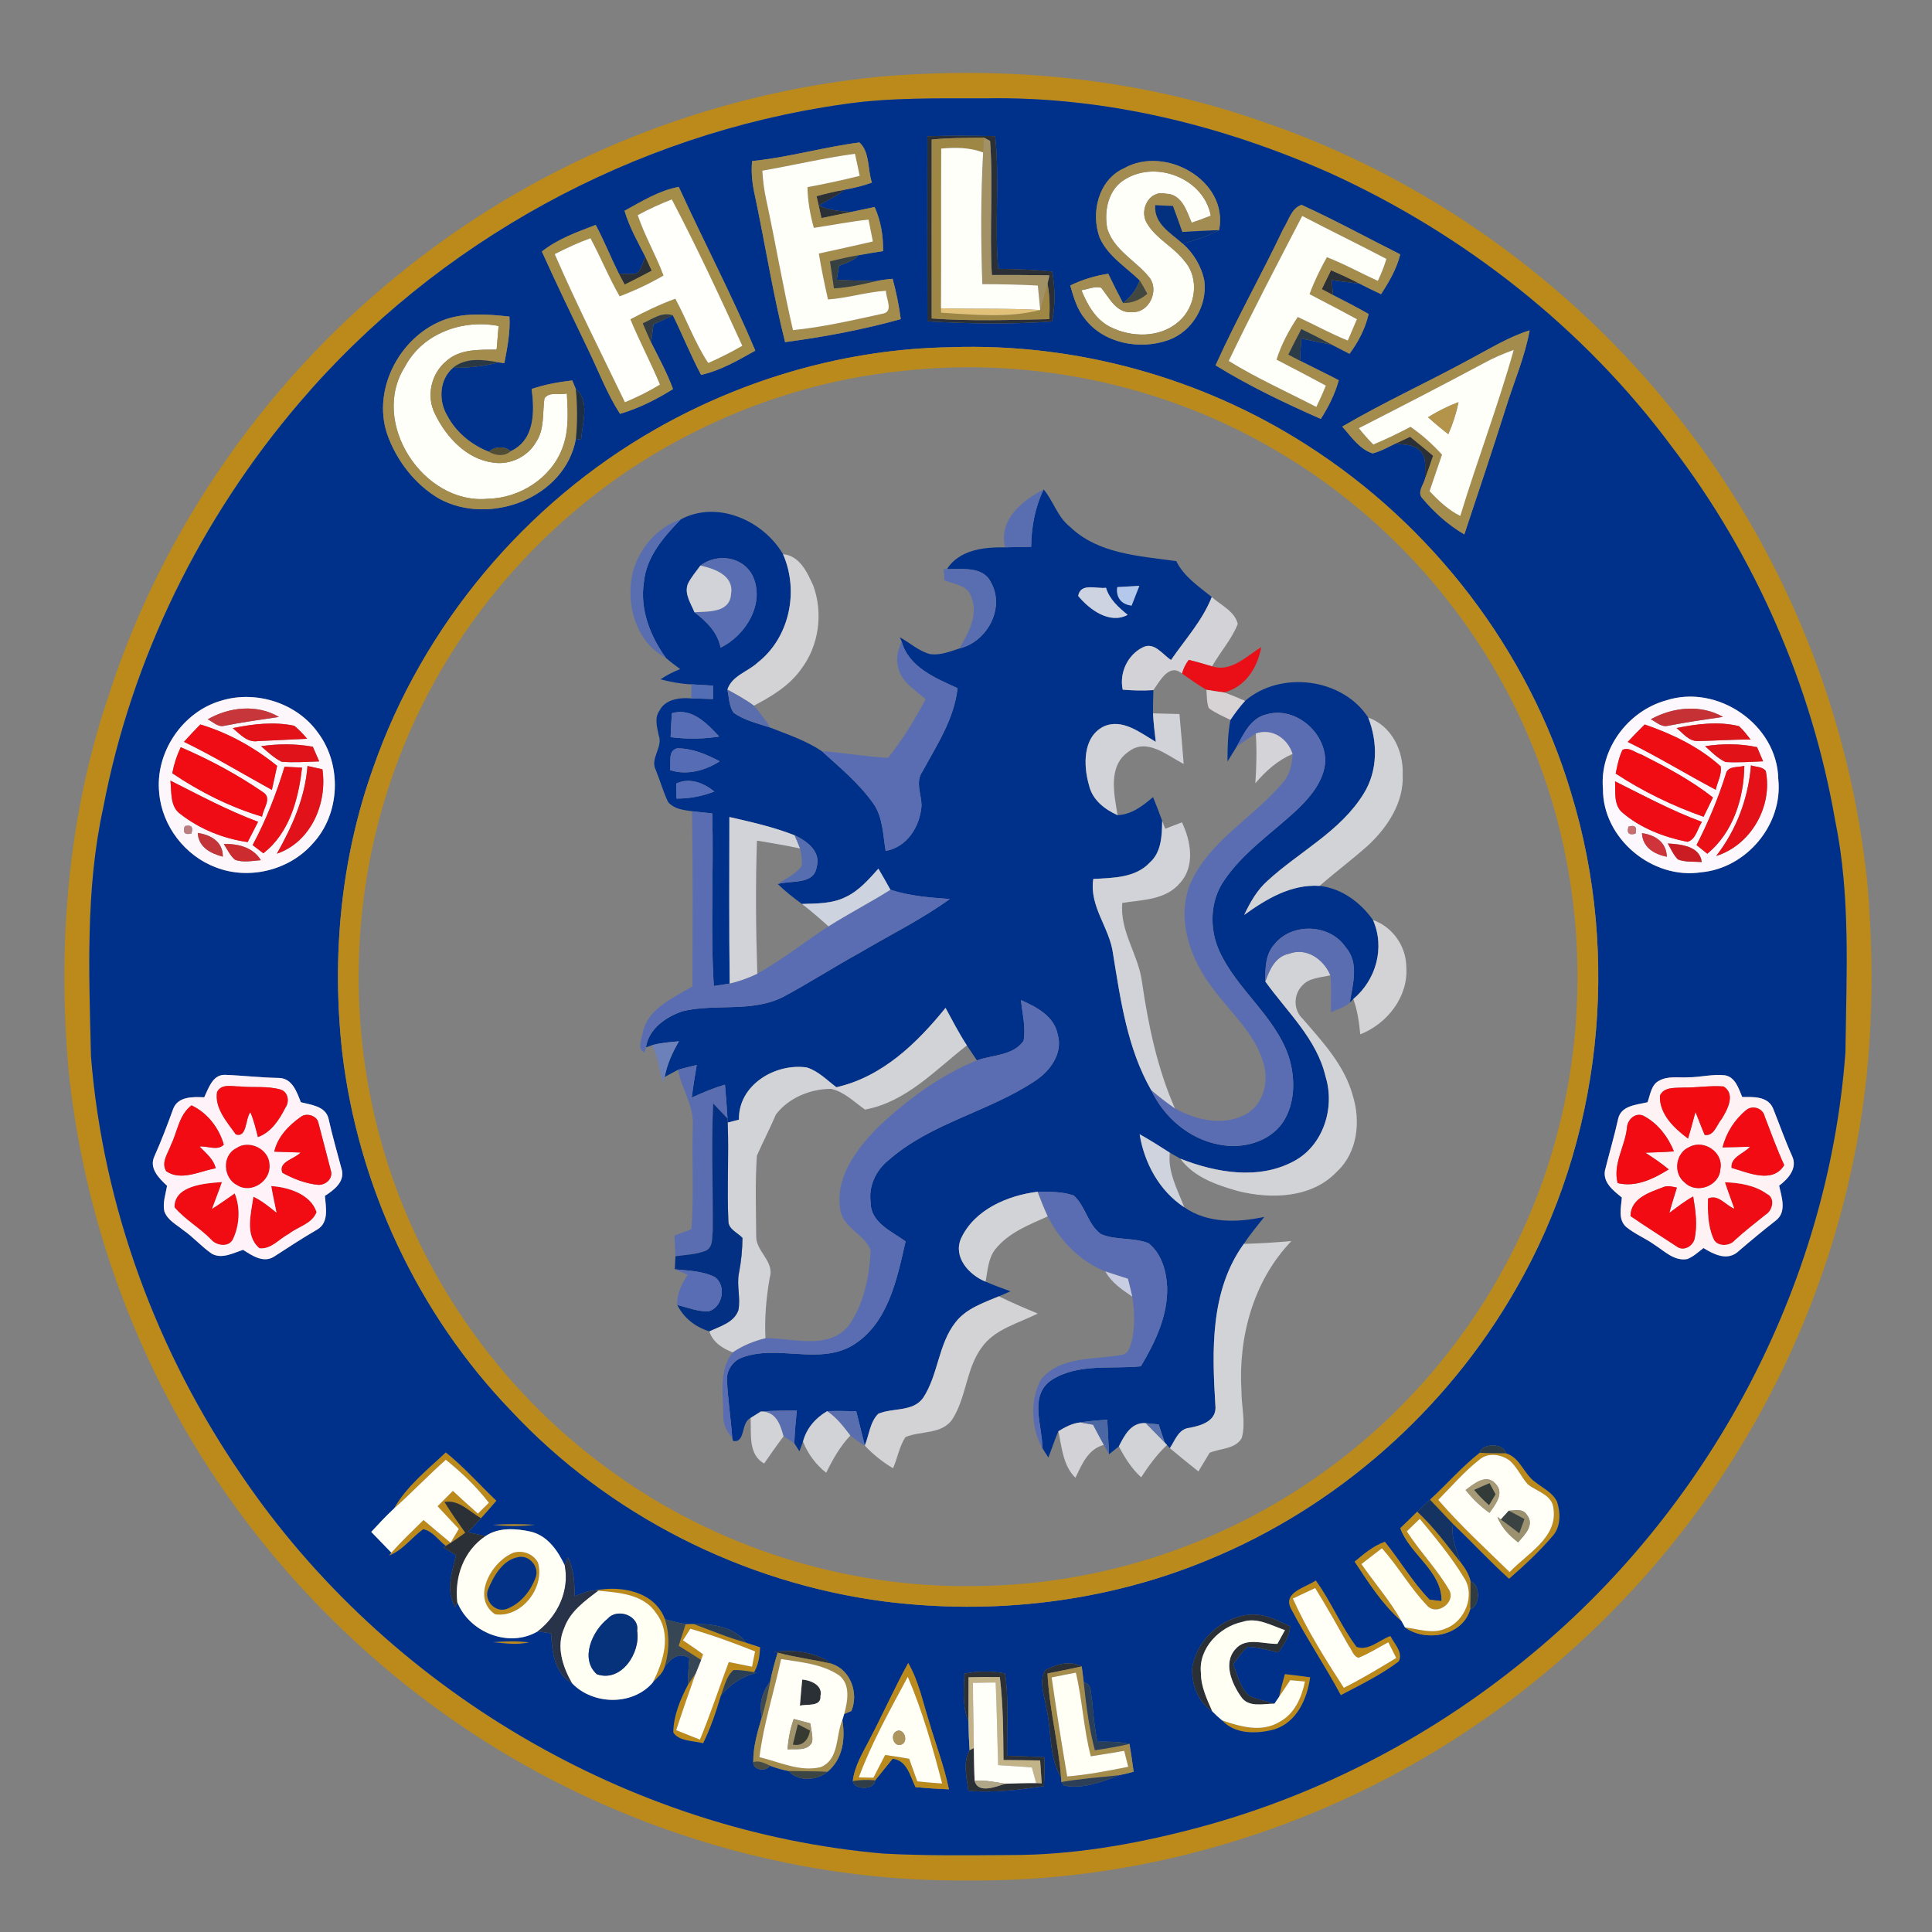 <?xml version="1.0" encoding="utf-8"?>
<!-- Generator: Adobe Illustrator 16.0.0, SVG Export Plug-In . SVG Version: 6.00 Build 0)  -->
<!DOCTYPE svg PUBLIC "-//W3C//DTD SVG 1.1//EN" "http://www.w3.org/Graphics/SVG/1.1/DTD/svg11.dtd">
<svg version="1.1" id="Layer_1" xmlns:x="http://ns.adobe.com/Extensibility/1.0/" xmlns:i="http://ns.adobe.com/AdobeIllustrator/10.0/" xmlns:graph="http://ns.adobe.com/Graphs/1.0/"
	 xmlns="http://www.w3.org/2000/svg" xmlns:xlink="http://www.w3.org/1999/xlink" xmlns:a="http://ns.adobe.com/AdobeSVGViewerExtensions/3.0/"
	 x="0px" y="0px" width="150px" height="150px" viewBox="0 0 150 150" enable-background="new 0 0 150 150" xml:space="preserve">
<rect x="0" y="0" width="150" height="150" fill="#808080" stroke="none"/>
<g>
	<path fill="#BB8A1A" d="M68.022,5.98C78.03,5.078,88.252,6.049,97.771,9.359c12.774,4.303,24.186,12.449,32.518,23.031
		c8.241,10.392,13.402,23.173,14.71,36.371c0.596,7.137,0.377,14.384-1.117,21.406c-2.083,10.074-6.426,19.674-12.628,27.886
		c-6.4,8.492-14.735,15.524-24.211,20.35c-9.826,5.015-20.851,7.707-31.89,7.595c-11.587,0.116-23.155-2.864-33.339-8.361
		c-11.82-6.375-21.734-16.227-28.204-27.995c-4.478-8.14-7.302-17.184-8.273-26.426c-0.873-9.697-0.103-19.623,2.992-28.89
		c4.219-13.296,12.598-25.201,23.583-33.785C42.244,12.391,54.935,7.31,68.022,5.98 M65.436,8.099
		C49.195,10.4,33.905,18.772,23.26,31.25C15.6,40.204,10.22,51.122,8.014,62.712c-1.388,6.341-1.104,12.88-0.95,19.323
		c0.931,11.653,5.128,22.984,11.75,32.598c11.189,16.453,29.932,27.564,49.773,29.278c3.28,0.179,6.568,0.131,9.849,0.112
		c4.737,0.008,9.438-0.796,14.012-1.979c9.454-2.436,18.341-6.98,25.902-13.15c14.225-11.499,23.594-28.944,24.927-47.22
		c0.069-5.994,0.417-12.069-0.8-17.979c-1.822-10.491-6.209-20.521-12.664-28.988c-6.827-9.216-16.135-16.529-26.557-21.271
		c-8.354-3.708-17.471-5.954-26.644-5.801C72.884,7.646,69.132,7.547,65.436,8.099 M30.577,117.136
		c0.986-1.75,2.598-3.014,4.033-4.376c1.413,1.14,2.614,2.506,3.926,3.755c-0.387,0.46-0.785,0.913-1.19,1.358
		c-0.898-0.496-1.713-1.461-2.835-1.257c0.5,0.818,1.057,1.597,1.611,2.383c-0.489,0.365-0.99,0.716-1.516,1.026
		c-0.566-0.432-1.023-1.162-1.75-1.294c-0.913,0.654-1.582,1.645-2.666,2.046l0.197-0.227c0.788-0.888,1.65-1.706,2.498-2.538
		c0.697,0.592,1.392,1.184,2.1,1.764c0.213-0.357,0.424-0.712,0.636-1.07c-0.552-0.584-1.099-1.172-1.647-1.761
		c0.395-0.397,0.793-0.796,1.188-1.194c0.643,0.596,1.289,1.184,1.943,1.765c0.281-0.281,0.566-0.562,0.851-0.841
		c-0.968-1.249-2.107-2.352-3.342-3.335C33.233,114.563,31.958,115.908,30.577,117.136 M114.884,112.789
		c0.673,0.051,1.345,0.032,2.021,0.039c1.114,0.308,1.399,1.622,2.291,2.236c0.595,0.479,1.38,0.818,1.702,1.557
		c0.287,0.898,0.277,2.005-0.424,2.717c-1.005,1.173-2.148,2.225-3.31,3.24c-1.502-1.362-2.883-2.849-4.348-4.252
		c-0.599-0.632-1.194-1.268-1.797-1.896C112.327,115.239,113.485,113.885,114.884,112.789 M114.848,113.34
		c-1.169,0.917-2.137,2.057-3.182,3.108c1.717,1.991,3.664,3.774,5.542,5.607c1.34-1.428,3.747-2.67,3.4-4.942
		c-0.092-1.052-1.282-1.308-1.983-1.862c-0.526-0.577-0.822-1.334-1.414-1.849C116.543,112.901,115.505,112.752,114.848,113.34
		 M38.244,118.381c1.104-0.065,2.21-0.062,3.316,0C40.458,118.513,39.344,118.517,38.244,118.381 M39.866,120.551
		c0.73-0.212,1.512,0.081,1.896,0.749c0.585,1.951-1.282,4.339-3.327,4.032C36.553,124.055,38.171,121.216,39.866,120.551
		 M40.191,120.905c-1.184,0.241-1.853,1.454-2.287,2.48c-0.354,0.837,0.522,1.845,1.421,1.534c1.056-0.388,1.849-1.348,2.235-2.386
		C41.941,121.701,41.086,120.66,40.191,120.905 M100.229,124.895c-0.669-1.278,1.157-1.641,1.928-2.192
		c1.195,1.637,1.951,3.548,3.168,5.161c0.935,0.333,1.775-0.551,2.626-0.844c0.292,0.592,1.016,1.275,0.65,1.973
		c-1.385,1.053-2.966,1.812-4.5,2.623C102.881,129.332,101.427,127.185,100.229,124.895 M100.379,124.109
		c1.081,2.429,2.517,4.7,3.956,6.933c1.396-0.701,2.732-1.509,4.065-2.316c-0.201-0.409-0.405-0.818-0.614-1.22
		c-0.763,0.409-1.497,0.884-2.309,1.205c-0.427-0.112-0.525-0.639-0.773-0.945c-0.848-1.498-1.685-3.003-2.594-4.468
		C101.533,123.562,100.956,123.835,100.379,124.109 M46.189,123.48c2.03-0.401,4.632,0.069,5.438,2.232
		c0.38,1.205,0.344,2.494-0.025,3.696c-0.124,0.522-0.603,0.848-0.936,1.238c0.844-1.633,1.52-3.773,0.282-5.395
		c-0.979-1.494-2.886-1.601-4.489-1.75L46.189,123.48 M53.231,126.096c0.154-0.004,0.461-0.011,0.614-0.015
		c1.352,0.505,2.685,1.063,4.076,1.454c0.365,0.116,0.728,0.237,1.093,0.357c-0.029,0.673-0.124,1.341-0.46,1.937
		c-0.534-0.084-1.067-0.187-1.604-0.164c-0.58,0.496-0.712,1.312-0.986,1.994c-0.372,1.26-0.792,2.506-1.373,3.689
		c-0.76-0.208-1.878-0.132-2.32-0.844c0.012-1.293,0.545-2.564,1.137-3.696c0.2-0.3,0.401-0.596,0.606-0.889
		c-0.519,1.466-1.03,2.934-1.513,4.409c0.614,0.245,1.228,0.49,1.841,0.734c0.822-1.979,1.483-4.021,2.24-6.023
		c0.603,0.124,1.205,0.241,1.808,0.361c0.077-0.397,0.157-0.793,0.233-1.188c-1.646-0.657-3.32-1.264-5.026-1.757
		c-0.143,0.224-0.427,0.669-0.569,0.896c0.522,0.354,1.052,0.705,1.56,1.085c-0.04,0.109-0.113,0.329-0.153,0.438
		c-0.577-0.373-1.158-0.734-1.742-1.093C52.874,127.221,53.053,126.658,53.231,126.096 M38.259,127.495
		c0.942-0.066,1.892-0.095,2.831,0.015C40.162,127.729,39.194,127.59,38.259,127.495 M99.754,129.976
		c0.658,0.072,1.312,0.153,1.966,0.248c-0.22,1.677-1.045,3.499-2.78,4.047c-1.345,0.362-3.046,0.406-4.062-0.704
		c1.421,0.496,3.101,0.968,4.485,0.105c1.158-0.628,1.698-1.889,1.951-3.119c-0.38-0.037-0.764-0.073-1.144-0.103
		c-0.289,0.438-0.577,0.873-0.873,1.308C99.437,131.159,99.59,130.567,99.754,129.976L99.754,129.976z"/>
	<path fill="#00318A" d="M65.436,8.099c3.696-0.551,7.448-0.453,11.178-0.464c9.173-0.153,18.29,2.093,26.644,5.801
		c10.422,4.741,19.729,12.054,26.557,21.271c6.455,8.467,10.842,18.498,12.664,28.988c1.217,5.91,0.869,11.985,0.8,17.979
		c-1.333,18.275-10.702,35.721-24.927,47.22c-7.562,6.17-16.448,10.715-25.902,13.15c-4.573,1.184-9.274,1.987-14.012,1.979
		c-3.28,0.019-6.568,0.066-9.849-0.112c-19.842-1.714-38.584-12.825-49.773-29.278c-6.622-9.613-10.819-20.944-11.75-32.598
		c-0.154-6.443-0.438-12.982,0.95-19.323C10.22,51.122,15.6,40.204,23.26,31.25C33.905,18.772,49.195,10.4,65.436,8.099
		 M71.996,10.575c0,4.793-0.011,9.582,0.004,14.374c3.222,0.187,6.462,0.245,9.684,0.011c0.263-1.278,0.241-2.593,0.008-3.875
		c-1.393-0.146-2.791-0.193-4.187-0.215c-0.307-3.427,0.128-6.875-0.241-10.297C75.507,10.528,73.75,10.528,71.996,10.575
		 M58.394,12.504c-0.092,0.928,0.025,1.856,0.233,2.758c0.793,3.762,1.389,7.568,2.327,11.301c3.021-0.402,6.041-0.968,8.979-1.786
		c-0.132-1.059-0.354-2.101-0.628-3.13c-0.438,0.033-0.877,0.095-1.309,0.183c-1.012-0.029-2.02-0.051-3.032-0.113
		c0.062-0.361,0.121-0.723,0.183-1.081c0.541-0.205,1.118-0.387,1.523-0.822c0.629-0.121,1.257-0.219,1.889-0.318
		c0.025-1.176-0.171-2.345-0.653-3.422c-0.596,0.12-1.19,0.248-1.787,0.376c-0.861-0.048-1.745-0.099-2.527-0.497
		c0.654-0.42,1.385-0.719,1.983-1.224c0.717-0.131,1.433-0.299,2.119-0.551c-0.336-1.001-0.157-2.4-0.969-3.116
		C63.931,11.419,61.206,12.227,58.394,12.504 M87.28,13.06c-2.006,0.895-2.616,3.474-1.896,5.406
		c0.64,1.421,2.021,2.254,3.102,3.302c-0.241,0.712-0.705,1.304-1.297,1.761c-0.395-0.749-0.777-1.505-1.144-2.272
		c-1.026,0.146-2.02,0.46-2.951,0.906c0.256,0.909,0.525,1.849,1.14,2.59c1.469,1.925,4.285,2.44,6.487,1.647
		c1.849-0.658,3.036-2.688,2.78-4.617c-0.22-1.103-0.837-2.123-1.674-2.868c0.973-0.256,1.933-0.577,2.824-1.048
		C95.403,14.02,90.469,11.258,87.28,13.06 M48.49,16.365c0.369,1.264,1.023,2.411,1.618,3.576c-0.248,0.424-0.277,1.056-0.744,1.304
		c-0.439,0.051-0.881,0.015-1.319-0.003c-0.621-1.25-1.136-2.55-1.794-3.781c-1.45,0.559-2.947,1.085-4.179,2.067
		c1.154,2.561,2.378,5.089,3.595,7.62c0.808,1.669,1.461,3.419,2.473,4.982c1.461-0.428,2.827-1.122,4.113-1.922
		c-0.461-1.26-1.104-2.433-1.702-3.624c0.059-0.467,0.12-0.931,0.187-1.399c0.504-0.227,1.012-0.46,1.508-0.701
		c0.753,1.527,1.385,3.116,2.188,4.621c1.516-0.339,2.871-1.128,4.208-1.885c-1.819-4.31-4-8.457-5.943-12.712
		C51.168,14.798,49.835,15.627,48.49,16.365 M99.641,17.757c-1.694,3.565-3.642,7.01-5.264,10.608
		c2.601,1.607,5.377,2.929,8.168,4.16c0.6-0.935,1.1-1.932,1.396-3.002c-0.993-0.522-2.009-1.004-3.006-1.512
		c0.021-0.577,0.058-1.15,0.102-1.724c0.797,0.168,1.597,0.336,2.396,0.489c0.445,0.234,0.892,0.464,1.344,0.691
		c0.688-0.924,1.225-1.958,1.483-3.087c-0.905-0.515-1.83-0.998-2.762-1.468c-0.04-0.384-0.076-0.771-0.109-1.158
		c0.724,0.091,1.446,0.179,2.173,0.271c0.549,0.285,1.1,0.555,1.662,0.814c0.629-0.96,1.21-1.965,1.491-3.09
		c-2.554-1.282-5.063-2.659-7.66-3.839C100.276,16.143,100.05,17.128,99.641,17.757 M34.646,24.774
		c-3.499,1.194-5.774,5.344-4.591,8.913c0.724,2.064,2.151,3.919,4.048,5.034c3.919,2.137,9.778-0.062,10.611-4.654l0.405,0.077
		c0.084-1.234,0.712-3.083-0.409-3.926c-0.069-0.168-0.208-0.512-0.281-0.68c-1.067,0.121-2.13,0.318-3.149,0.661
		c0.23,1.761,0.256,3.967-1.636,4.836c-0.424-0.42-1.279-0.384-1.688,0.04c-1.362-0.537-2.55-1.509-3.235-2.812
		c-0.691-1.151-0.617-2.798,0.449-3.708c1.194,0.003,2.392-0.102,3.547-0.42c0.109,0.015,0.332,0.047,0.441,0.062
		c0.227-1.195,0.468-2.4,0.395-3.62C37.926,24.412,36.231,24.255,34.646,24.774 M114.14,27.882c-3.284,1.794-6.7,3.346-9.929,5.238
		c0.69,0.774,1.329,1.753,2.362,2.082c0.637-0.157,1.203-0.497,1.791-0.771c0.617,0.12,1.358,0.047,1.844,0.519
		c0.621,0.544,0.388,1.454,0.442,2.181c-0.109,0.497-0.665,1.096-0.208,1.567c0.921,1.096,2.005,2.068,3.247,2.791
		c1.082-3.255,2.174-6.502,3.208-9.771c0.621-2.02,1.486-3.974,1.862-6.067C117.116,26.162,115.655,27.086,114.14,27.882
		 M73.797,26.958c-8.007,0.127-15.948,2.403-22.899,6.367c-10.133,5.768-18.088,15.269-21.924,26.29
		c-2.518,7.035-3.229,14.647-2.407,22.055c1.217,10.36,5.858,20.307,13.092,27.831c7.558,8.109,18.02,13.398,28.996,14.834
		c8.464,1.074,17.227,0.062,25.124-3.218c10.005-4.095,18.534-11.638,23.9-21.015c6.67-11.528,8.193-25.833,4.299-38.545
		c-3.302-11.083-10.786-20.799-20.521-27.005C93.285,29.307,83.503,26.615,73.797,26.958 M17.189,54.395
		c-3.04,0.866-5.173,4.062-4.825,7.2c0.227,2.542,2.005,4.854,4.394,5.746c2.568,1.004,5.702,0.23,7.517-1.841
		c2.148-2.297,2.291-6.111,0.413-8.613C23.052,54.577,19.878,53.577,17.189,54.395 M129.331,54.387
		c-2.937,0.822-5.15,3.773-4.877,6.853c-0.029,3.865,3.844,7.076,7.632,6.484c3.51-0.318,6.358-3.711,5.979-7.236
		C137.992,56.247,133.327,53.069,129.331,54.387 M15.856,85.195c-0.866-0.037-2.024-0.084-2.407,0.888
		c-0.453,1.249-0.924,2.491-1.468,3.708c-0.424,0.924,0.373,1.698,0.99,2.275c-0.113,0.646-0.348,1.301-0.216,1.965
		c0.23,0.694,0.932,1.03,1.461,1.469c0.796,0.548,1.432,1.297,2.232,1.841c0.8,0.435,1.651-0.062,2.425-0.304
		c0.698,0.446,1.575,1.053,2.403,0.526c1.114-0.72,2.222-1.45,3.372-2.114c0.906-0.552,0.646-1.721,0.577-2.601
		c0.683-0.442,1.534-1.063,1.315-2.006c-0.358-1.345-0.745-2.678-1.045-4.033c-0.256-0.932-1.355-1.033-2.137-1.23
		c-0.314-0.789-0.658-1.845-1.677-1.886c-1.421-0.021-2.831-0.193-4.249-0.244C16.495,83.456,16.192,84.501,15.856,85.195
		 M128.856,83.884c-0.658,0.3-0.72,1.096-0.942,1.695c-0.837,0.2-2.035,0.244-2.276,1.267c-0.3,1.355-0.693,2.689-1.03,4.037
		c-0.16,0.946,0.669,1.563,1.312,2.09c-0.052,0.756-0.314,1.688,0.328,2.279c0.68,0.562,1.512,0.887,2.225,1.402
		c0.764,0.489,1.52,1.271,2.517,1.1c0.486-0.18,0.862-0.552,1.271-0.858c0.764,0.475,1.782,0.997,2.611,0.339
		c0.986-0.848,1.987-1.684,3.014-2.483c0.855-0.668,0.438-1.819,0.245-2.695c0.697-0.522,1.45-1.359,1.012-2.294
		c-0.552-1.225-0.993-2.492-1.494-3.737c-0.427-0.928-1.526-0.858-2.382-0.852c-0.277-0.653-0.529-1.545-1.34-1.688
		c-0.972-0.109-1.937,0.164-2.904,0.157C130.299,83.687,129.521,83.529,128.856,83.884 M114.884,112.789
		c-1.398,1.096-2.557,2.45-3.864,3.642c-0.332,0.307-0.661,0.617-0.986,0.936c-0.431,0.435-0.873,0.858-1.315,1.281
		c0.764,2.068,3.244,3.321,3.204,5.662c-0.23-0.029-0.694-0.084-0.928-0.109c-1.322-1.358-2.287-3.021-3.474-4.493
		c-0.896,0.318-1.622,0.938-2.342,1.538c1.081,1.629,2.151,3.32,3.635,4.617c0.065,0.124,0.2,0.365,0.27,0.489
		c1.615,1.169,4.493,0.68,5.07-1.439c0.782-0.146,0.789-1.957,0.019-2.125c-0.117-0.566-0.445-1.053-0.785-1.502
		c-0.289-0.961-0.76-1.929-0.57-2.959c1.465,1.403,2.846,2.89,4.348,4.252c1.161-1.016,2.305-2.067,3.31-3.24
		c0.701-0.712,0.711-1.818,0.424-2.717c-0.322-0.738-1.107-1.078-1.702-1.557c-0.892-0.614-1.177-1.929-2.291-2.236
		C116.816,112.025,115.02,112.029,114.884,112.789 M30.577,117.136c-0.613,0.569-1.184,1.184-1.75,1.801
		c0.516,0.54,1.037,1.078,1.561,1.614l-0.197,0.227c1.084-0.401,1.753-1.392,2.666-2.046c0.727,0.132,1.184,0.862,1.75,1.294
		l-0.193,0.113c0.332,0.204,0.664,0.409,0.996,0.613c-0.332,1.314-0.821,2.754-0.068,4.025l0.164-0.387
		c0.942,2.366,4.025,3.579,6.246,2.268c0.263,0.04,0.782,0.121,1.041,0.161c0.062,1.438,0.241,3.079,1.629,3.875
		c1.626,1.685,4.68,1.75,6.246-0.047c0.333-0.391,0.812-0.716,0.936-1.238c0.475-0.65,1.129-1.169,1.914-0.669
		c-0.062,0.687-0.103,1.377-0.109,2.068c-0.592,1.132-1.125,2.403-1.137,3.696c0.442,0.712,1.561,0.636,2.32,0.844
		c0.581-1.184,1.001-2.43,1.373-3.689c0.724-0.898,1.688-1.516,2.81-1.794l-0.219-0.036c0.336-0.596,0.431-1.264,0.46-1.937
		c-0.365-0.12-0.728-0.241-1.093-0.357c-0.909-1.246-2.641-1.473-4.076-1.454c-0.153,0.004-0.46,0.011-0.614,0.015
		c-0.544-0.098-1.077-0.23-1.604-0.383c-0.807-2.163-3.408-2.634-5.438-2.232c-0.552,0-1.06,0.274-1.571,0.446
		c-0.021-1.03-0.047-2.094-0.54-3.025c-0.059,0.157-0.176,0.476-0.23,0.636c-0.54-1.146-1.326-2.294-2.63-2.619
		c-1.144-0.248-2.502-0.357-3.521,0.344c-0.453-0.099-0.91-0.197-1.362-0.296c0.336-0.365,0.672-0.73,1.012-1.093
		c0.405-0.445,0.804-0.898,1.19-1.358c-1.312-1.249-2.513-2.615-3.926-3.755C33.175,114.122,31.563,115.386,30.577,117.136
		 M38.244,118.381c1.1,0.136,2.214,0.132,3.316,0C40.454,118.319,39.348,118.315,38.244,118.381 M100.229,124.895
		c1.197,2.29,2.651,4.438,3.872,6.721c1.534-0.811,3.115-1.57,4.5-2.623c0.365-0.697-0.358-1.381-0.65-1.973
		c-0.851,0.293-1.691,1.177-2.626,0.844c-1.217-1.613-1.973-3.524-3.168-5.161C101.387,123.254,99.561,123.616,100.229,124.895
		 M92.558,129.529c-0.043,1.268,0.465,2.623,1.56,3.335c0.238,0.249,0.49,0.482,0.761,0.702c1.016,1.11,2.717,1.066,4.062,0.704
		c1.735-0.548,2.561-2.37,2.78-4.047c-0.654-0.095-1.308-0.176-1.966-0.248c-0.164,0.592-0.317,1.184-0.456,1.782
		c-0.088,0.128-0.264,0.388-0.352,0.515c-0.639-0.193-1.296-0.332-1.913-0.58c-0.745-0.614-0.95-1.618-1.286-2.474
		c0.351-0.471,0.676-0.972,1.121-1.355c0.804,0.012,1.582,0.241,2.356,0.436c0.489-0.589,0.877-1.253,0.942-2.027
		c-0.976-0.471-1.991-0.994-3.102-0.91C94.855,125.522,92.884,127.338,92.558,129.529 M38.259,127.495
		c0.936,0.095,1.903,0.233,2.831,0.015C40.15,127.4,39.201,127.429,38.259,127.495 M60.092,128.24l0.285,0.073
		c-0.227,0.741-0.435,1.49-0.581,2.25c-0.617,0.793-0.898,1.753-0.643,2.747c-0.336,1.14-0.684,2.294-0.669,3.499
		c-0.062,0.625,1.026,0.782,1.294,0.277c0.471,0.183,0.964,0.326,1.464,0.417c0.702,0.852,2.218,0.745,3.003,0.059
		c1.198-0.997,1.398-2.564,1.154-4.022c0.036-0.116,0.105-0.351,0.142-0.464c0.14-0.058,0.417-0.175,0.56-0.233
		c0.577-1.374-0.051-3.182-1.523-3.664C63.288,128.226,61.641,128.079,60.092,128.24 M70.514,129.12
		c-1.067,1.937-1.959,3.96-2.988,5.914c-0.526,1.041-1.177,2.061-1.315,3.244c0.092,0.716,1.731,0.709,1.728-0.048
		c0.457-0.559,0.906-1.125,1.363-1.684c1.129,0.116,1.366,1.355,1.778,2.203c0.862,0.084,1.725,0.139,2.594,0.175
		c-0.369-1.812-1.045-3.54-1.56-5.312C71.635,132.098,71.317,130.512,70.514,129.12 M81.132,129.694
		c-0.493,0.92-0.025,1.961,0.103,2.918c0.431,1.787,0.168,3.752,1.147,5.389l0.025,0.357l0.208,0.274
		c1.436,0.288,2.934-0.263,4.259-0.804c0.384-0.077,0.764-0.168,1.144-0.271c-0.099-0.723-0.204-1.443-0.325-2.162
		c-0.821-0.183-1.662-0.18-2.494-0.168c-0.212-1.063-0.311-2.145-0.413-3.219c-0.124-0.471,0.018-1.297-0.643-1.381
		c-0.056-0.416-0.106-0.829-0.157-1.245C83.064,128.916,81.976,129.193,81.132,129.694 M74.871,129.942
		c-0.029,1.234-0.175,2.524,0.317,3.697c0.012,0.748,0.037,1.501,0.088,2.25c-0.536,0.961-0.212,2.111-0.098,3.138
		c1.961,0.193,3.926-0.069,5.869-0.348c0.048-0.752,0.059-1.501,0.037-2.25c-0.965-0.047-1.926-0.084-2.89-0.109
		c-0.032-2.133,0.146-4.277-0.161-6.396C76.985,129.73,75.916,129.734,74.871,129.942 M81.029,38c0.76,0.91,1.078,2.145,2.042,2.897
		c2.188,2.123,5.407,2.265,8.256,2.67c0.596,1.212,1.735,1.958,2.754,2.784c-0.719,1.83-2.066,3.291-3.163,4.891
		c-0.653-0.424-1.289-1.414-2.162-0.997c-1.206,0.577-1.867,1.994-1.589,3.298c0.793,0.069,1.589,0.088,2.382,0.037
		c-0.015,0.603-0.037,1.202-0.029,1.805c0.036,0.741,0.127,1.476,0.215,2.213c-1.201-0.701-2.601-1.855-4.062-1.187
		c-1.622,0.826-1.563,3.032-1.125,4.544c0.252,1.136,1.209,1.881,2.221,2.334c1.096-0.044,1.954-0.727,2.754-1.399
		c0.245,0.61,0.486,1.22,0.709,1.841c-0.018,1.122-0.047,2.415-0.95,3.226c-1.125,1.213-2.878,1.198-4.397,1.286
		c-0.332,2.14,1.278,3.785,1.534,5.815c0.588,3.612,1.11,7.343,2.955,10.571c0.997,2.115,2.94,3.799,5.271,4.233
		c1.783,0.366,3.872-0.16,4.95-1.713c0.997-1.509,0.986-3.496,0.445-5.169c-1.093-3.134-3.996-5.143-5.362-8.12
		c-0.8-1.746-0.745-3.923,0.376-5.519c1.516-2.236,3.821-3.733,5.754-5.571c0.956-0.932,1.877-2.049,2.063-3.415
		c0.237-2.349-2.254-4.581-4.569-3.883c-1.213,0.296-1.747,1.52-2.295,2.51c-0.229,0.383-0.467,0.767-0.704,1.144
		c0-1.082,0.021-2.17,0.229-3.233c0.344-0.519,0.716-1.016,1.137-1.479c2.75-2.367,7.558-1.787,9.56,1.3
		c0.748,1.896,0.752,4.138-0.352,5.903c-1.804,2.937-5.012,4.504-7.48,6.78c-0.808,0.719-1.341,1.672-1.798,2.637
		c1.721-1.238,3.646-2.4,5.859-2.254c1.71,0.193,3.167,1.274,4.143,2.651c0.946,2.152,0.241,4.65-1.53,6.134l-0.274,0.281
		c0.227-1.413,0.749-3.094-0.317-4.299c-1.221-1.831-4.187-1.937-5.541-0.22c-0.706,0.781-0.706,1.893-0.694,2.879
		c1.688,2.367,3.992,4.445,4.676,7.386c0.748,2.414-0.176,5.358-2.477,6.571c-2.729,1.465-6.043,0.884-8.8-0.204
		c-0.205-0.117-0.613-0.348-0.818-0.465c-0.771-0.492-1.542-0.985-2.345-1.432c0.368,2.25,1.537,4.405,3.47,5.673
		c1.818,1.265,4.135,1.191,6.21,0.745c-0.537,0.69-1.107,1.359-1.59,2.094c-2.615,3.623-2.473,8.281-2.206,12.525
		c0.143,1.209-1.059,1.578-2.006,1.757c-0.857,0.077-1.121,0.976-1.529,1.581l-0.223-0.244l-0.176-0.197
		c-0.168-0.464-0.317-0.936-0.468-1.402c-0.252-0.025-0.752-0.077-1.004-0.103c-1.137-0.076-1.655,0.946-2.09,1.808
		c-0.19,0.153-0.573,0.457-0.764,0.61c-0.051-0.898-0.095-1.794-0.135-2.688c-0.702,0.052-1.406,0.106-2.101,0.216
		c-0.621,0.069-1.177,0.364-1.698,0.687c-0.289,0.664-0.508,1.358-0.775,2.038c-0.116-0.183-0.347-0.544-0.463-0.724
		c0.007-1.73-1.071-4.079,0.701-5.285c2.057-1.329,4.632-0.836,6.944-1.074c1.11-1.858,2.1-3.923,2.041-6.137
		c-0.055-1.249-0.434-2.615-1.453-3.422c-1.169-0.46-2.51-0.209-3.675-0.698c-1.034-0.734-1.202-2.177-2.122-3.002
		c-0.899-0.318-1.874-0.285-2.813-0.293c-2.33,0.293-4.901,1.385-5.939,3.628c-0.636,1.453,0.625,2.834,1.903,3.353
		c0.632,0.281,1.285,0.504,1.933,0.749c-0.296,0.135-0.6,0.263-0.898,0.391c-1.202,0.504-2.531,0.942-3.361,2.009
		c-1.352,1.71-1.333,4.062-2.513,5.863c-0.789,1.125-2.36,0.76-3.489,1.246c-0.653,0.643-0.708,1.651-1.048,2.469
		c-0.227-0.888-0.449-1.778-0.665-2.666c-0.753-0.015-1.501-0.033-2.249-0.008c-0.91,0.526-1.611,1.337-1.883,2.363
		c-0.068,0.189-0.211,0.566-0.28,0.756c-0.099-0.157-0.296-0.471-0.395-0.628c0.028-0.852,0.11-1.698,0.193-2.542
		c-0.931,0.011-1.862,0.011-2.79,0.08c-0.198,0.124-0.596,0.373-0.797,0.5c-0.785,0.355-0.369,1.97-1.366,1.783l-0.059-0.245
		c-0.105-1.465-0.336-2.922-0.405-4.391c-0.076-0.781,0.409-1.549,1.137-1.826c2.758-1.049,5.953,0.588,8.583-0.939
		c2.787-1.68,3.471-5.157,4.143-8.09c-1.085-0.786-2.726-1.458-2.714-3.036c-0.168-1.246,0.398-2.466,1.362-3.244
		c3.284-2.911,7.773-3.766,11.375-6.162c1.191-0.767,2.221-2.159,1.782-3.642c-0.288-1.421-1.65-2.118-2.849-2.651
		c0.105,1.048,0.395,2.111,0.204,3.167c-0.803,1.154-2.41,1.077-3.623,1.516c-0.259-0.388-0.522-0.774-0.778-1.162
		c-0.613-0.938-1.125-1.932-1.658-2.914c-2.218,2.743-4.917,5.357-8.476,6.161c-0.73-0.552-1.398-1.256-2.293-1.534
		c-2.447-0.357-5.329,1.355-5.271,4.052c-0.22,0.059-0.654,0.168-0.874,0.227l-0.014-0.314c-0.048-0.881-0.121-1.757-0.198-2.634
		c-0.884,0.267-1.742,0.617-2.578,1.008c0.105-0.847,0.241-1.691,0.387-2.531c-0.489,0.113-0.979,0.23-1.461,0.372
		c-0.259,0.14-0.774,0.417-1.03,0.556c0.193-0.986,0.603-1.906,1.11-2.769c-0.705,0.065-1.41,0.113-2.093,0.304l-0.471,0.168
		c0.215-1.446,1.56-2.375,2.852-2.81c2.602-0.621,5.473,0.146,7.916-1.169c1.969-1.06,3.854-2.275,5.815-3.354
		c2.342-1.388,4.797-2.586,7.007-4.186c-1.553-0.113-3.12-0.23-4.607-0.72c-0.303-0.552-0.616-1.096-0.935-1.637
		c-0.745,0.83-1.494,1.706-2.521,2.191c-1.052,0.537-2.265,0.512-3.415,0.548c-0.657-0.479-1.289-0.982-1.874-1.544
		c1.004-0.307,2.787,0.087,3.014-1.3c0.369-1.209-0.749-2.05-1.706-2.484c-1.637-0.646-3.356-1.03-5.066-1.421
		c-0.004,4.311-0.029,8.621,0.025,12.932c-0.412,0.065-0.825,0.131-1.234,0.189c-0.277-4.46,0.004-8.935-0.124-13.402
		c-0.522-0.055-1.049-0.106-1.567-0.168c-0.657-0.088-1.406-0.179-1.859-0.716c-0.38-0.8-0.617-1.655-0.949-2.472
		c-0.482-0.914,0.58-1.79,0.219-2.714c-0.121-0.625-0.347-1.326,0.055-1.899c0.453-0.906,1.582-1.038,2.484-0.961
		c0.559,0.011,1.117,0.033,1.677,0.051c0-0.259,0.004-0.782,0.004-1.041c-0.56-0.033-1.118-0.062-1.674-0.099
		c-0.814-0.037-1.618-0.183-2.403-0.391c0.475-0.329,0.993-0.581,1.526-0.796c-0.376-0.281-0.756-0.555-1.106-0.866
		c-1.228-1.691-2.042-3.784-1.706-5.903c0.188-1.958,1.542-3.499,2.853-4.851c2.831-1.512,6.404,0.07,7.945,2.704
		c1.261,2.856,0.511,6.487-1.983,8.427c-0.764,0.708-1.99,1.008-2.334,2.086c0.124,0.595,0.121,1.264,0.472,1.786
		c0.848,0.614,1.898,0.836,2.878,1.169c1.348,0.533,2.762,1.004,3.975,1.819c1.405,1.271,2.893,2.498,3.995,4.058
		c0.76,1.07,0.753,2.44,0.965,3.69c1.673-0.289,2.663-1.903,2.784-3.496c0.003-0.892-0.501-1.859,0.072-2.67
		c1.118-2.052,2.47-4.087,2.726-6.469c-1.731-0.793-3.781-1.615-4.348-3.642l-0.135-0.314c0.793,0.435,1.483,1.096,2.378,1.315
		c0.778,0.095,1.53-0.205,2.258-0.446c2.145-0.515,3.558-3.127,2.443-5.121c-0.625-1.296-2.246-1-3.423-1.041
		c0.976-1.508,2.882-1.709,4.519-1.688c0.673-0.011,1.348-0.025,2.023-0.04C80.076,40.916,80.357,39.389,81.029,38 M54.379,43.911
		c-0.336,0.464-0.716,0.902-0.972,1.417c-0.3,0.778,0.233,1.513,0.512,2.207c0.924,0.716,1.797,1.545,2.027,2.747
		c1.969-0.95,3.492-3.466,2.479-5.596C57.663,43.195,55.657,42.932,54.379,43.911 M83.711,46.267
		c0.869,1.06,2.447,2.225,3.839,1.469c-0.705-0.577-1.409-1.194-1.68-2.101C85.128,45.733,83.89,45.223,83.711,46.267
		 M86.747,45.584c-0.121,0.793,0.317,1.345,1.11,1.432c0.2-0.511,0.401-1.019,0.599-1.53C87.887,45.515,87.316,45.548,86.747,45.584
		 M52.165,55.377c-0.044,0.617-0.08,1.235-0.099,1.855c1.253,0.161,2.524,0.15,3.773-0.047
		C54.894,56.174,53.703,54.91,52.165,55.377 M52.557,58.103c-0.746,0.219-0.421,1.114-0.541,1.684
		c1.293,0.435,2.747,0.04,3.861-0.679C54.85,58.566,53.736,58.088,52.557,58.103 M52.505,60.835
		c0.004,0.288,0.011,0.873,0.015,1.165c1.005,0.004,2.002-0.175,2.94-0.548C54.631,60.787,53.535,60.342,52.505,60.835
		L52.505,60.835z"/>
	<path fill="#2B2F36" d="M71.996,10.575c1.754-0.047,3.511-0.047,5.268-0.003c0.369,3.423-0.065,6.871,0.241,10.297
		c1.396,0.022,2.794,0.069,4.187,0.215c0.233,1.282,0.255,2.597-0.008,3.875c-3.222,0.234-6.462,0.176-9.684-0.011
		C71.985,20.157,71.996,15.368,71.996,10.575 M72.336,10.834c-0.004,4.632-0.007,9.26,0,13.892c3.035,0.219,6.089,0.117,9.129,0.051
		c0.051-0.924,0.036-1.852-0.139-2.758c0.036-0.161,0.112-0.479,0.149-0.635c-1.49-0.037-2.98-0.033-4.468-0.033
		c-0.2-3.466,0.113-6.948-0.139-10.407c-0.12-0.062-0.354-0.194-0.475-0.256C75.039,10.71,73.685,10.696,72.336,10.834
		 M63.397,15.233c0.716-0.201,1.442-0.373,2.177-0.504c-0.599,0.504-1.329,0.804-1.983,1.224c0.782,0.398,1.666,0.449,2.527,0.497
		c-0.781,0.161-1.559,0.317-2.341,0.482C63.649,16.365,63.522,15.799,63.397,15.233 M50.108,19.941
		c0.168,0.358,0.329,0.72,0.493,1.078c-0.693,0.369-1.396,0.727-2.101,1.078c-0.152-0.285-0.307-0.57-0.456-0.854
		c0.438,0.018,0.88,0.055,1.319,0.003C49.831,20.997,49.86,20.365,50.108,19.941 M103.338,20.982
		c0.752,0.321,1.497,0.665,2.224,1.041c-0.727-0.091-1.449-0.179-2.173-0.271c0.033,0.387,0.069,0.774,0.109,1.158
		c-0.296-0.15-0.588-0.304-0.876-0.46C102.859,21.961,103.097,21.472,103.338,20.982 M108.364,34.432
		c0.372-0.179,0.745-0.351,1.117-0.522c0.6,0.486,1.194,0.979,1.786,1.476c-0.197,0.584-0.397,1.169-0.617,1.746
		c-0.055-0.727,0.179-1.636-0.442-2.181C109.723,34.479,108.981,34.552,108.364,34.432 M34.511,116.616
		c1.122-0.204,1.937,0.761,2.835,1.257c-0.34,0.362-0.676,0.728-1.012,1.093c0.452,0.099,0.909,0.197,1.362,0.296
		c-1.688,1.133-2.414,3.146-2.191,5.129l-0.164,0.387c-0.753-1.271-0.264-2.711,0.068-4.025c-0.332-0.204-0.664-0.409-0.996-0.613
		l0.193-0.113c0.525-0.311,1.026-0.661,1.516-1.026C35.567,118.213,35.011,117.435,34.511,116.616 M92.558,129.529
		c0.326-2.191,2.298-4.007,4.508-4.168c1.11-0.084,2.126,0.439,3.102,0.91c-0.065,0.774-0.453,1.438-0.942,2.027
		c-0.774-0.194-1.553-0.424-2.356-0.436c-0.445,0.384-0.771,0.885-1.121,1.355c0.336,0.855,0.541,1.859,1.286,2.474
		c0.617,0.248,1.274,0.387,1.913,0.58c-0.876,0-2.027,0.333-2.601-0.551c-0.708-1.02-1.402-2.612-0.428-3.683
		c0.809-0.957,2.186-0.384,3.259-0.409c0.193-0.358,0.388-0.712,0.585-1.066c-1.052-0.354-2.159-1.022-3.295-0.643
		c-1.79,0.38-3.434,2.06-3.229,3.978c0,1.052,0.468,2.023,0.88,2.966C93.022,132.152,92.515,130.797,92.558,129.529 M60.092,128.24
		c1.549-0.161,3.196-0.015,4.485,0.938c-1.391-0.325-2.816-0.493-4.2-0.865L60.092,128.24 M81.132,129.694
		c0.844-0.501,1.933-0.778,2.854-0.311c-0.885,0.197-1.772,0.368-2.659,0.544c0.135,2.718,0.844,5.362,1.056,8.073
		c-0.979-1.637-0.717-3.602-1.147-5.389C81.106,131.655,80.639,130.614,81.132,129.694 M74.871,129.942
		c1.045-0.208,2.114-0.212,3.163-0.019c0.308,2.119,0.129,4.264,0.161,6.396c0.964,0.025,1.925,0.062,2.89,0.109
		c0.021,0.749,0.011,1.498-0.037,2.25c-1.943,0.278-3.908,0.541-5.869,0.348c-0.114-1.026-0.438-2.177,0.098-3.138l0.333-0.172
		c0.011,0.848,0.021,1.695,0.062,2.542c0.256,1.041,1.674,0.453,2.378,0.227c0.8-0.029,1.597-0.055,2.4-0.047l0.427,0.018
		c-0.044-0.595-0.084-1.188-0.12-1.775c-0.95-0.019-1.899-0.025-2.846-0.032c-0.021-2.148-0.021-4.304-0.285-6.44
		c-0.811-0.011-1.618-0.007-2.429,0.015c-0.008,1.136-0.008,2.275-0.008,3.416C74.696,132.467,74.842,131.177,74.871,129.942
		 M62.283,130.402c0.669,0.048,1.611,0.445,1.418,1.271c0.073,0.873-1.056,0.606-1.597,0.756
		C62.155,131.751,62.218,131.074,62.283,130.402L62.283,130.402z"/>
	<path fill="#9E8644" d="M72.336,10.834c1.349-0.139,2.703-0.124,4.059-0.146c-0.026,0.38-0.048,0.764-0.065,1.147
		c-1.045-0.395-2.163-0.398-3.255-0.299c-0.019,4.131,0.004,8.266-0.019,12.397l0.015,0.344c2.554,0.153,5.18,0.431,7.689-0.208
		c0.193-0.684,0.387-1.363,0.566-2.05c0.175,0.906,0.189,1.834,0.139,2.758c-3.04,0.066-6.094,0.168-9.129-0.051
		C72.329,20.095,72.332,15.467,72.336,10.834L72.336,10.834z"/>
	<path fill="#A29165" d="M76.395,10.688c0.12,0.062,0.354,0.193,0.475,0.256c0.252,3.459-0.062,6.94,0.139,10.407
		c1.487,0,2.978-0.003,4.468,0.033c-0.037,0.157-0.113,0.475-0.149,0.635c-0.18,0.687-0.373,1.366-0.566,2.05
		c-0.062-0.633-0.121-1.268-0.184-1.9c-1.435-0.077-2.874-0.103-4.31-0.106c-0.117-3.408-0.128-6.823,0.062-10.228
		C76.347,11.452,76.368,11.068,76.395,10.688L76.395,10.688z"/>
	<path fill="#A48C4C" d="M58.394,12.504c2.812-0.277,5.537-1.085,8.331-1.443c0.812,0.716,0.633,2.115,0.969,3.116
		c-0.687,0.252-1.402,0.42-2.119,0.551c-0.734,0.132-1.461,0.303-2.177,0.504c0.125,0.566,0.252,1.132,0.38,1.699
		c0.782-0.165,1.56-0.322,2.341-0.482c0.597-0.128,1.191-0.256,1.787-0.376c0.482,1.077,0.679,2.246,0.653,3.422
		c-0.632,0.099-1.26,0.197-1.889,0.318c-0.748,0.131-1.49,0.296-2.228,0.479c0.102,0.701,0.205,1.402,0.307,2.1
		c1.1-0.065,2.178-0.303,3.247-0.562c0.432-0.087,0.87-0.149,1.309-0.183c0.273,1.03,0.496,2.071,0.628,3.13
		c-2.938,0.818-5.957,1.384-8.979,1.786c-0.938-3.733-1.534-7.539-2.327-11.301C58.419,14.36,58.302,13.432,58.394,12.504
		 M59.187,13.253c0.047,0.749,0.135,1.498,0.299,2.231c0.73,3.375,1.297,6.784,2.082,10.148c2.367-0.237,4.697-0.782,7.021-1.29
		c0.808-0.187,0.168-1.228,0.201-1.768c-1.52,0.099-2.984,0.57-4.504,0.676c-0.267-1.184-0.515-2.371-0.712-3.565
		c1.398-0.314,2.801-0.606,4.196-0.939c-0.109-0.562-0.223-1.128-0.336-1.695c-1.428,0.146-2.831,0.431-4.247,0.64
		c-0.289-1.03-0.477-2.09-0.494-3.16c1.359-0.252,2.711-0.544,4.055-0.876c-0.117-0.574-0.241-1.147-0.369-1.717
		C63.96,12.27,61.585,12.833,59.187,13.253 M99.641,17.757c0.409-0.628,0.636-1.614,1.414-1.849c2.597,1.18,5.106,2.557,7.66,3.839
		c-0.281,1.125-0.862,2.13-1.491,3.09c-0.562-0.259-1.113-0.53-1.662-0.814c-0.727-0.376-1.472-0.72-2.224-1.041
		c-0.241,0.489-0.479,0.979-0.716,1.468c0.288,0.157,0.58,0.311,0.876,0.46c0.932,0.471,1.856,0.953,2.762,1.468
		c-0.259,1.128-0.796,2.163-1.483,3.087c-0.452-0.227-0.898-0.457-1.344-0.691c-0.793-0.423-1.589-0.833-2.396-1.224
		c-0.343,0.654-0.683,1.315-1.012,1.977c0.3,0.161,0.603,0.321,0.91,0.482c0.997,0.508,2.013,0.99,3.006,1.512
		c-0.296,1.07-0.796,2.067-1.396,3.002c-2.791-1.231-5.567-2.553-8.168-4.16C95.999,24.767,97.946,21.322,99.641,17.757
		 M101.105,16.767c-1.939,3.733-3.89,7.463-5.706,11.258c2.182,1.344,4.526,2.393,6.799,3.569c0.267-0.541,0.515-1.092,0.738-1.655
		c-1.271-0.679-2.543-1.359-3.829-2.016c0.377-1.184,0.961-2.283,1.651-3.313c1.301,0.596,2.554,1.297,3.883,1.83
		c0.234-0.552,0.471-1.103,0.709-1.654c-1.217-0.672-2.455-1.297-3.679-1.947c0.365-0.994,0.829-1.947,1.348-2.868
		c1.362,0.519,2.63,1.239,3.956,1.834c0.264-0.552,0.49-1.118,0.665-1.702C105.475,18.969,103.275,17.896,101.105,16.767
		 M114.14,27.882c1.516-0.796,2.977-1.721,4.62-2.232c-0.376,2.093-1.241,4.047-1.862,6.067c-1.034,3.27-2.126,6.517-3.208,9.771
		c-1.242-0.723-2.326-1.695-3.247-2.791c-0.457-0.471,0.099-1.07,0.208-1.567c0.22-0.577,0.42-1.162,0.617-1.746
		c-0.592-0.497-1.187-0.99-1.786-1.476c-0.372,0.171-0.745,0.343-1.117,0.522c-0.588,0.274-1.154,0.614-1.791,0.771
		c-1.033-0.329-1.672-1.308-2.362-2.082C107.439,31.229,110.855,29.676,114.14,27.882 M115.198,28.2
		c-3.215,1.721-6.451,3.39-9.694,5.044c0.351,0.442,0.727,0.862,1.121,1.268c0.982-0.417,1.947-0.873,2.89-1.374
		c0.898,0.617,1.709,1.352,2.443,2.159c-0.328,0.946-0.643,1.892-0.964,2.834c0.697,0.749,1.453,1.461,2.382,1.925
		c1.314-4.317,2.93-8.543,4.149-12.887C116.726,27.455,115.943,27.791,115.198,28.2 M60.377,128.313
		c1.384,0.372,2.81,0.54,4.2,0.865c1.473,0.482,2.101,2.29,1.523,3.664c-0.143,0.059-0.42,0.176-0.56,0.233
		c0.271-0.982,0.523-2.301-0.412-3.017c-1.322-0.877-2.958-1.009-4.485-1.25c-0.544,2.543-1.358,5.03-1.681,7.617
		c1.549,0.361,3.146,1.165,4.76,0.771c1.461-0.61,1.15-2.437,1.677-3.657c0.244,1.458,0.044,3.025-1.154,4.022
		c-1-0.052-2.002-0.037-3.003-0.059c-0.5-0.091-0.993-0.234-1.464-0.417c-0.402-0.189-0.841-0.424-1.294-0.277
		c-0.015-1.205,0.333-2.359,0.669-3.499c0.267-0.902,0.468-1.823,0.643-2.747C59.942,129.804,60.15,129.055,60.377,128.313
		L60.377,128.313z"/>
	<path fill="#FFFFFA" d="M73.074,11.536c1.092-0.099,2.21-0.095,3.255,0.299c-0.19,3.405-0.18,6.82-0.062,10.228
		c1.436,0.003,2.875,0.029,4.31,0.106c0.062,0.632,0.121,1.267,0.184,1.9c-2.564-0.154-5.136-0.052-7.704-0.136
		C73.078,19.802,73.056,15.667,73.074,11.536 M59.187,13.253c2.398-0.42,4.773-0.983,7.191-1.315
		c0.128,0.57,0.252,1.143,0.369,1.717c-1.344,0.333-2.695,0.625-4.055,0.876c0.018,1.07,0.205,2.13,0.494,3.16
		c1.416-0.208,2.819-0.494,4.247-0.64c0.113,0.566,0.227,1.132,0.336,1.695c-1.396,0.333-2.798,0.625-4.196,0.939
		c0.197,1.194,0.445,2.381,0.712,3.565c1.52-0.106,2.984-0.578,4.504-0.676c-0.033,0.541,0.606,1.582-0.201,1.768
		c-2.323,0.508-4.653,1.052-7.021,1.29c-0.785-3.364-1.352-6.772-2.082-10.148C59.321,14.75,59.233,14.001,59.187,13.253
		 M87.364,13.914c2.418-1.49,6.111-0.047,6.641,2.835c-0.49,0.197-0.982,0.379-1.486,0.544c-0.398-0.936-0.768-2.232-2.01-2.254
		c-1.281-0.311-2.078,1.257-1.472,2.276c0.709,1.227,2.097,1.848,2.94,2.973c1.176,1.337,0.861,3.569-0.472,4.687
		c-1.45,1.286-3.696,1.238-5.348,0.387c-1.114-0.577-1.738-1.716-2.198-2.831c0.504-0.066,1.026-0.336,1.537-0.19
		c0.64,0.789,1.184,2.009,2.4,1.892c1.304,0.069,2.111-1.629,1.373-2.648c-1.037-1.33-2.783-2.137-3.302-3.839
		C85.702,16.351,86.049,14.674,87.364,13.914 M101.105,16.767c2.17,1.129,4.369,2.203,6.535,3.335
		c-0.175,0.584-0.401,1.15-0.665,1.702c-1.326-0.595-2.594-1.315-3.956-1.834c-0.519,0.921-0.982,1.874-1.348,2.868
		c1.224,0.65,2.462,1.275,3.679,1.947c-0.238,0.551-0.475,1.103-0.709,1.654c-1.329-0.533-2.582-1.234-3.883-1.83
		c-0.69,1.03-1.274,2.13-1.651,3.313c1.286,0.657,2.558,1.337,3.829,2.016c-0.224,0.562-0.472,1.114-0.738,1.655
		c-2.272-1.176-4.617-2.225-6.799-3.569C97.216,24.229,99.166,20.5,101.105,16.767 M31.439,28.471
		c1.366-2.594,4.478-3.708,7.272-3.16c-0.048,0.61-0.103,1.22-0.153,1.83c-1.33,0.018-2.843-0.07-3.901,0.888
		c-1.188,0.975-1.582,2.728-0.885,4.105c0.863,1.801,2.448,3.514,4.516,3.784c1.322,0.205,2.703-0.464,3.354-1.633
		c0.65-0.994,0.468-2.228,0.628-3.346c0.347-0.559,1.184-0.248,1.742-0.391c0.077,1.421,0.176,2.904-0.354,4.256
		c-0.876,2.327-3.31,3.868-5.76,3.919C32.874,39.217,28.681,32.803,31.439,28.471 M115.198,28.2c0.745-0.409,1.527-0.745,2.327-1.03
		c-1.22,4.344-2.835,8.57-4.149,12.887c-0.929-0.464-1.685-1.176-2.382-1.925c0.321-0.942,0.636-1.889,0.964-2.834
		c-0.734-0.808-1.545-1.542-2.443-2.159c-0.942,0.5-1.907,0.957-2.89,1.374c-0.395-0.405-0.771-0.826-1.121-1.268
		C108.747,31.59,111.983,29.921,115.198,28.2 M110.877,32.394c0.504,0.46,1.03,0.895,1.57,1.312c0.352-0.8,0.618-1.629,0.793-2.484
		C112.415,31.531,111.626,31.93,110.877,32.394L110.877,32.394z"/>
	<path fill="#A28C51" d="M87.28,13.06c3.188-1.801,8.123,0.96,7.371,4.807c-0.953,0.033-1.903,0.088-2.857,0.143
		c-0.236-0.676-0.481-1.344-0.727-2.017c-0.456-0.021-0.916-0.044-1.373-0.062c-0.113,1.442,1.205,2.155,2.133,2.984
		c0.837,0.745,1.454,1.765,1.674,2.868c0.256,1.929-0.932,3.959-2.78,4.617c-2.202,0.792-5.019,0.277-6.487-1.647
		c-0.614-0.741-0.884-1.681-1.14-2.59c0.932-0.446,1.925-0.76,2.951-0.906c0.366,0.767,0.749,1.523,1.144,2.272
		c0.713,0.015,1.352-0.26,1.889-0.72c-0.193-0.351-0.384-0.701-0.592-1.041c-1.081-1.048-2.462-1.881-3.102-3.302
		C84.664,16.533,85.274,13.954,87.28,13.06 M87.364,13.914c-1.315,0.76-1.662,2.437-1.396,3.832
		c0.519,1.702,2.265,2.509,3.302,3.839c0.738,1.019-0.069,2.718-1.373,2.648c-1.217,0.117-1.761-1.104-2.4-1.892
		c-0.511-0.146-1.033,0.124-1.537,0.19c0.46,1.114,1.084,2.254,2.198,2.831c1.651,0.851,3.897,0.899,5.348-0.387
		c1.333-1.117,1.647-3.35,0.472-4.687c-0.844-1.125-2.231-1.746-2.94-2.973c-0.606-1.019,0.19-2.586,1.472-2.276
		c1.242,0.022,1.611,1.318,2.01,2.254c0.504-0.165,0.996-0.347,1.486-0.544C93.476,13.867,89.782,12.424,87.364,13.914
		L87.364,13.914z"/>
	<path fill="#A48C49" d="M48.49,16.365c1.345-0.738,2.678-1.567,4.208-1.856c1.943,4.255,4.124,8.402,5.943,12.712
		c-1.337,0.756-2.692,1.545-4.208,1.885c-0.804-1.505-1.436-3.094-2.188-4.621c-0.848-0.303-1.604,0.296-2.341,0.617
		c0.212,0.497,0.42,0.994,0.646,1.483c0.599,1.191,1.241,2.364,1.702,3.624c-1.286,0.8-2.652,1.494-4.113,1.922
		c-1.012-1.563-1.665-3.313-2.473-4.982c-1.217-2.531-2.44-5.06-3.595-7.62c1.231-0.982,2.729-1.509,4.179-2.067
		c0.658,1.231,1.173,2.531,1.794,3.781c0.149,0.285,0.304,0.57,0.456,0.854c0.705-0.351,1.407-0.708,2.101-1.078
		c-0.164-0.358-0.325-0.719-0.493-1.078C49.514,18.776,48.859,17.629,48.49,16.365 M49.514,16.705
		c0.54,1.614,1.413,3.09,2.001,4.687c-1.088,0.635-2.229,1.168-3.404,1.614c-0.844-1.458-1.469-3.028-2.269-4.508
		c-0.953,0.343-1.869,0.774-2.772,1.231c1.688,3.887,3.605,7.678,5.45,11.499c0.938-0.391,1.852-0.84,2.718-1.37
		c-0.712-1.713-1.589-3.353-2.297-5.07c1.132-0.595,2.286-1.162,3.491-1.596c0.896,1.64,1.513,3.43,2.558,4.99
		c0.901-0.402,1.786-0.836,2.641-1.337c-1.746-3.821-3.518-7.642-5.472-11.361C51.252,15.835,50.368,16.241,49.514,16.705
		L49.514,16.705z"/>
	<path fill="#FFFFFC" d="M49.514,16.705c0.854-0.464,1.738-0.87,2.645-1.221c1.954,3.719,3.726,7.54,5.472,11.361
		c-0.854,0.5-1.739,0.935-2.641,1.337c-1.045-1.56-1.662-3.35-2.558-4.99c-1.205,0.435-2.359,1.001-3.491,1.596
		c0.708,1.717,1.585,3.357,2.297,5.07c-0.866,0.53-1.779,0.979-2.718,1.37c-1.845-3.821-3.762-7.612-5.45-11.499
		c0.903-0.457,1.819-0.888,2.772-1.231c0.8,1.479,1.425,3.05,2.269,4.508c1.176-0.446,2.316-0.979,3.404-1.614
		C50.927,19.795,50.054,18.319,49.514,16.705L49.514,16.705z"/>
	<path fill="#03317F" d="M89.694,15.931c0.457,0.018,0.917,0.04,1.373,0.062c0.245,0.672,0.49,1.341,0.727,2.017
		c0.954-0.055,1.904-0.109,2.857-0.143c-0.892,0.471-1.852,0.792-2.824,1.048C90.899,18.085,89.581,17.373,89.694,15.931
		L89.694,15.931z"/>
	<path fill="#374041" d="M64.442,20.292c0.737-0.183,1.479-0.347,2.228-0.479c-0.405,0.435-0.982,0.617-1.523,0.822
		c-0.062,0.358-0.12,0.72-0.183,1.081c1.013,0.062,2.021,0.084,3.032,0.113c-1.069,0.259-2.147,0.497-3.247,0.562
		C64.647,21.694,64.544,20.993,64.442,20.292L64.442,20.292z"/>
	<path fill="#424740" d="M88.485,21.768c0.208,0.34,0.398,0.69,0.592,1.041c-0.537,0.46-1.176,0.734-1.889,0.72
		C87.78,23.071,88.244,22.48,88.485,21.768L88.485,21.768z"/>
	<path fill="#E1C278" d="M73.056,23.934c2.568,0.084,5.14-0.018,7.704,0.136c-2.51,0.639-5.136,0.361-7.689,0.208L73.056,23.934
		L73.056,23.934z"/>
	<path fill="#A48C4D" d="M34.646,24.774c1.586-0.519,3.28-0.362,4.906-0.197c0.073,1.22-0.168,2.425-0.395,3.62
		c-0.109-0.015-0.332-0.047-0.441-0.062c-1.198-0.212-2.521-0.409-3.547,0.42c-1.066,0.91-1.141,2.557-0.449,3.708
		c0.686,1.304,1.873,2.276,3.235,2.812c0.512,0.307,1.217,0.384,1.688-0.04c1.892-0.87,1.866-3.076,1.636-4.836
		c1.02-0.343,2.082-0.541,3.149-0.661c0.073,0.168,0.212,0.512,0.281,0.68c0.12,1.278,0.131,2.571,0.004,3.85
		c-0.833,4.592-6.692,6.791-10.611,4.654c-1.896-1.114-3.324-2.97-4.048-5.034C28.871,30.118,31.146,25.968,34.646,24.774
		 M31.439,28.471c-2.759,4.332,1.435,10.747,6.458,10.253c2.45-0.051,4.884-1.593,5.76-3.919c0.53-1.352,0.432-2.835,0.354-4.256
		c-0.559,0.143-1.396-0.168-1.742,0.391c-0.16,1.118,0.022,2.353-0.628,3.346c-0.65,1.169-2.031,1.838-3.354,1.633
		c-2.067-0.27-3.652-1.983-4.516-3.784c-0.697-1.377-0.303-3.13,0.885-4.105c1.059-0.958,2.571-0.87,3.901-0.888
		c0.051-0.61,0.105-1.22,0.153-1.83C35.917,24.763,32.806,25.877,31.439,28.471 M81.326,129.928
		c0.887-0.176,1.774-0.347,2.659-0.544c0.051,0.416,0.102,0.829,0.157,1.245c0.189,1.769,0.409,3.54,0.865,5.261
		c0.898-0.136,1.798-0.289,2.685-0.493c0.121,0.719,0.227,1.439,0.325,2.162c-0.38,0.103-0.76,0.193-1.144,0.271
		c-1.49,0.168-2.987,0.267-4.467,0.529l-0.025-0.357C82.17,135.29,81.461,132.646,81.326,129.928 M81.65,130.238
		c0.369,2.568,0.771,5.129,1.206,7.686c1.596-0.131,3.17-0.435,4.737-0.752c-0.102-0.413-0.208-0.826-0.311-1.235
		c-0.865,0.146-1.728,0.293-2.593,0.424c-0.562-2.133-0.647-4.354-1.162-6.495C82.9,129.986,82.275,130.106,81.65,130.238
		L81.65,130.238z"/>
	<path fill="#323C41" d="M49.904,25.103c0.737-0.321,1.493-0.92,2.341-0.617c-0.496,0.241-1.004,0.475-1.508,0.701
		c-0.066,0.468-0.128,0.932-0.187,1.399C50.324,26.096,50.116,25.599,49.904,25.103L49.904,25.103z"/>
	<path fill="#2B3B48" d="M100.024,27.528c0.329-0.662,0.669-1.323,1.012-1.977c0.808,0.391,1.604,0.8,2.396,1.224
		c-0.8-0.153-1.6-0.321-2.396-0.489c-0.044,0.574-0.08,1.147-0.102,1.724C100.627,27.85,100.324,27.689,100.024,27.528
		L100.024,27.528z"/>
	<path fill="#BA8A1D" d="M73.797,26.958c9.706-0.344,19.488,2.349,27.659,7.594c9.735,6.207,17.22,15.923,20.521,27.005
		c3.895,12.712,2.371,27.017-4.299,38.545c-5.366,9.377-13.896,16.92-23.9,21.015c-7.897,3.28-16.66,4.292-25.124,3.218
		c-10.977-1.436-21.438-6.725-28.996-14.834c-7.233-7.524-11.875-17.471-13.092-27.831c-0.822-7.408-0.11-15.02,2.407-22.055
		c3.836-11.021,11.791-20.521,21.924-26.29C57.849,29.362,65.79,27.086,73.797,26.958 M70.159,28.789
		c-5.805,0.57-11.478,2.293-16.661,4.96C43.292,38.961,35.14,48.028,31.026,58.724c-3.667,9.446-4.176,20.064-1.461,29.825
		c2.791,10.15,9.117,19.279,17.625,25.475c8.222,6.067,18.476,9.333,28.692,9.114c9.819-0.092,19.575-3.391,27.447-9.261
		c8.405-6.198,14.674-15.251,17.432-25.328c2.758-9.939,2.188-20.785-1.673-30.355c-3.84-9.647-10.988-17.917-19.938-23.167
		C90.494,29.902,80.157,27.692,70.159,28.789 M110.033,117.366c1.271,1.165,2.287,2.571,3.354,3.919
		c0.34,0.449,0.668,0.936,0.785,1.502c0.004,0.708-0.003,1.413-0.019,2.125c-0.577,2.119-3.455,2.608-5.07,1.439
		c1.027,0.117,2.111,0.529,3.123,0.103c1.517-0.537,2.379-2.601,1.443-3.981c-0.986-1.626-2.214-3.087-3.419-4.548
		c-0.34,0.317-0.676,0.643-1.009,0.968c1.027,1.585,2.375,2.955,3.317,4.599c0.475,0.958-1.022,1.991-1.742,1.162
		c-1.312-1.362-2.239-3.039-3.507-4.441c-0.533,0.405-1.062,0.811-1.589,1.224c1.026,1.479,2.229,2.849,3.112,4.427
		c-1.483-1.297-2.554-2.988-3.635-4.617c0.72-0.6,1.446-1.22,2.342-1.538c1.187,1.473,2.151,3.135,3.474,4.493
		c0.233,0.025,0.697,0.08,0.928,0.109c0.04-2.341-2.44-3.594-3.204-5.662C109.16,118.225,109.603,117.801,110.033,117.366
		 M70.514,129.12c0.804,1.392,1.121,2.978,1.6,4.493c0.515,1.771,1.19,3.5,1.56,5.312c-0.869-0.036-1.731-0.091-2.594-0.175
		c-0.412-0.848-0.649-2.087-1.778-2.203c-0.457,0.559-0.906,1.125-1.363,1.684c-0.573-0.058-1.154-0.036-1.728,0.048
		c0.139-1.184,0.789-2.203,1.315-3.244C68.555,133.08,69.446,131.057,70.514,129.12 M70.48,130.188
		c-1.362,2.549-2.794,5.092-3.803,7.806c0.285,0.008,0.851,0.019,1.133,0.026c0.307-0.589,0.613-1.177,0.913-1.765
		c0.624,0.084,1.245,0.183,1.866,0.296c0.205,0.584,0.417,1.169,0.629,1.753c0.639,0.069,1.282,0.124,1.929,0.165
		C72.416,135.666,71.62,132.85,70.48,130.188L70.48,130.188z"/>
	<path fill="#2A3843" d="M35.169,28.555c1.025-0.829,2.349-0.632,3.547-0.42C37.561,28.453,36.363,28.558,35.169,28.555
		L35.169,28.555z"/>
	<path fill="#1D2F44" d="M44.71,30.217c1.121,0.844,0.493,2.692,0.409,3.926l-0.405-0.077C44.841,32.788,44.83,31.495,44.71,30.217
		L44.71,30.217z"/>
	<path fill="#B3944A" d="M110.877,32.394c0.749-0.464,1.538-0.862,2.363-1.173c-0.175,0.855-0.441,1.684-0.793,2.484
		C111.907,33.289,111.381,32.854,110.877,32.394L110.877,32.394z"/>
	<path fill="#514E34" d="M37.955,35.075c0.409-0.424,1.265-0.46,1.688-0.04C39.172,35.458,38.467,35.382,37.955,35.075
		L37.955,35.075z"/>
	<path fill="#596DB1" d="M78.034,42.49c-0.525-2.137,1.33-3.62,2.995-4.49c-0.672,1.388-0.953,2.916-0.972,4.45
		C79.382,42.465,78.707,42.479,78.034,42.49 M73.264,44.182l0.252-0.004c1.177,0.041,2.798-0.255,3.423,1.041
		c1.114,1.994-0.299,4.606-2.443,5.121c0.684-1.191,1.482-2.586,0.917-3.988c-0.267-0.913-1.333-1.001-2.082-1.29
		C73.312,44.843,73.278,44.401,73.264,44.182L73.264,44.182z"/>
	<path fill="#586EB1" d="M49.163,44.31c0.515-1.801,1.892-3.379,3.685-3.986c-1.311,1.352-2.665,2.894-2.853,4.851
		c-0.336,2.119,0.479,4.211,1.706,5.903C49.327,49.847,48.513,46.764,49.163,44.31 M59.073,109.589
		c0.928-0.069,1.859-0.069,2.79-0.08c-0.083,0.844-0.165,1.69-0.193,2.542c-0.208-0.131-0.628-0.398-0.836-0.533
		C60.57,110.564,60.249,109.585,59.073,109.589L59.073,109.589z"/>
	<path fill="#D3D3D6" d="M60.793,43.027c1.297,0.113,1.885,1.414,2.353,2.454c0.777,2.126,0.436,4.646-0.938,6.458
		c-0.909,1.297-2.298,2.126-3.675,2.849c-0.646-0.475-1.355-0.862-2.057-1.249c0.344-1.078,1.57-1.377,2.334-2.086
		C61.304,49.514,62.054,45.884,60.793,43.027 M106.6,71.431c1.53,0.53,2.586,2.054,2.586,3.672c0.161,2.29-1.497,4.391-3.576,5.202
		c-0.091-0.932-0.216-1.859-0.54-2.74C106.841,76.081,107.546,73.583,106.6,71.431 M74.191,102.655
		c0.83-1.066,2.159-1.505,3.361-2.009c0.989,0.486,2.001,0.917,3.021,1.337c-1.512,0.768-3.35,1.191-4.373,2.66
		c-1.183,1.625-1.168,3.78-2.209,5.468c-0.797,1.293-2.48,0.949-3.693,1.465c-0.479,0.727-0.613,1.629-0.964,2.421
		c-0.809-0.489-1.553-1.073-2.192-1.764c0.34-0.817,0.395-1.826,1.048-2.469c1.129-0.486,2.7-0.121,3.489-1.246
		C72.858,106.718,72.84,104.365,74.191,102.655L74.191,102.655z"/>
	<path fill="#596DB2" d="M54.379,43.911c1.278-0.979,3.284-0.716,4.047,0.774c1.013,2.13-0.511,4.646-2.479,5.596
		c-0.23-1.202-1.104-2.031-2.027-2.747c1.07-0.073,2.739,0.062,2.838-1.41C57.009,44.686,55.489,44.156,54.379,43.911L54.379,43.911
		z"/>
	<path fill="#D2D3D9" d="M54.379,43.911c1.11,0.245,2.63,0.774,2.378,2.214c-0.099,1.472-1.768,1.336-2.838,1.41
		c-0.278-0.694-0.812-1.428-0.512-2.207C53.663,44.813,54.043,44.375,54.379,43.911L54.379,43.911z"/>
	<path fill="#CDD3E0" d="M83.711,46.267c0.179-1.044,1.417-0.533,2.159-0.632c0.271,0.906,0.975,1.523,1.68,2.101
		C86.158,48.492,84.58,47.326,83.711,46.267L83.711,46.267z"/>
	<path fill="#B4C8EB" d="M86.747,45.584c0.569-0.036,1.14-0.069,1.709-0.099c-0.197,0.512-0.398,1.02-0.599,1.53
		C87.064,46.929,86.626,46.377,86.747,45.584L86.747,45.584z"/>
	<path fill="#D3D3D7" d="M94.081,46.352c0.705,0.639,1.79,1.103,2.017,2.092c-0.472,1.202-1.366,2.174-1.991,3.292
		c-0.605-0.168-1.201-0.365-1.812-0.5c-0.241,0.318-0.416,0.672-0.522,1.063c-0.997-0.851-1.728,0.588-2.224,1.282
		c-0.793,0.051-1.589,0.033-2.382-0.037c-0.278-1.304,0.383-2.721,1.589-3.298c0.873-0.417,1.509,0.573,2.162,0.997
		C92.015,49.642,93.362,48.181,94.081,46.352 M82.17,111.123c0.521-0.322,1.077-0.617,1.698-0.687
		c0.248,0.044,0.749,0.135,0.997,0.179c0.274,0.522,0.552,1.049,0.837,1.567c-1.238,0.321-1.703,1.52-2.207,2.553
		C82.523,113.778,82.447,112.376,82.17,111.123L82.17,111.123z"/>
	<path fill="#5A6DB2" d="M69.702,51.666c-0.156-0.646,0.077-1.279,0.292-1.881c0.566,2.027,2.616,2.849,4.348,3.642
		c-0.256,2.382-1.607,4.417-2.726,6.469c-0.573,0.812-0.069,1.779-0.072,2.67c-0.121,1.593-1.111,3.208-2.784,3.496
		c-0.212-1.25-0.205-2.62-0.965-3.69c-1.103-1.56-2.59-2.787-3.995-4.058c1.72,0.135,3.426,0.435,5.149,0.526
		c1.126-1.414,2.075-2.955,2.912-4.555C71.028,53.533,69.863,52.89,69.702,51.666 M98.301,55.472
		c2.315-0.698,4.807,1.535,4.569,3.883c-0.187,1.366-1.107,2.483-2.063,3.415c-1.933,1.837-4.238,3.335-5.754,5.571
		c-1.121,1.596-1.176,3.773-0.376,5.519c1.366,2.978,4.27,4.986,5.362,8.12c0.541,1.673,0.552,3.66-0.445,5.169
		c-1.078,1.553-3.167,2.079-4.95,1.713c-2.33-0.435-4.273-2.118-5.271-4.233c0.588,0.504,1.206,0.982,1.849,1.425
		c1.636,0.924,3.791,1.406,5.515,0.449c1.385-0.768,1.798-2.575,1.345-4.007c-0.653-2.246-2.487-3.832-3.843-5.651
		c-1.778-2.257-2.952-5.414-1.833-8.222c1.475-3.346,4.88-5.122,7.159-7.817c0.569-0.617,0.76-1.454,0.789-2.272
		c-0.384-1.206-1.597-2.027-2.854-1.582c-0.511,0.325-1.012,0.668-1.494,1.03C96.554,56.992,97.088,55.768,98.301,55.472
		 M53.729,62.982c0.519,0.062,1.045,0.113,1.567,0.168c0.128,4.467-0.153,8.942,0.124,13.402c0.409-0.059,0.822-0.124,1.234-0.189
		c0.738-0.18,1.461-0.432,2.145-0.764c1.933-1.085,3.675-2.47,5.526-3.679c1.571-0.997,3.232-1.849,4.807-2.842
		c1.487,0.489,3.055,0.606,4.607,0.72c-2.21,1.6-4.665,2.798-7.007,4.186c-1.962,1.078-3.847,2.294-5.815,3.354
		c-2.443,1.315-5.314,0.548-7.916,1.169c-1.292,0.435-2.637,1.363-2.852,2.81l-0.11,0.408c-0.606-0.303-0.208-1.048-0.143-1.545
		c0.413-1.903,2.367-2.692,3.865-3.594C53.766,72.053,53.802,67.52,53.729,62.982 M79.266,77.646
		c1.198,0.533,2.561,1.23,2.849,2.651c0.438,1.482-0.591,2.875-1.782,3.642c-3.602,2.396-8.091,3.251-11.375,6.162
		c-0.964,0.778-1.53,1.998-1.362,3.244c-0.012,1.578,1.629,2.25,2.714,3.036c-0.672,2.933-1.355,6.41-4.143,8.09
		c-2.63,1.527-5.825-0.109-8.583,0.939c-0.728,0.277-1.213,1.045-1.137,1.826c0.069,1.469,0.3,2.926,0.405,4.391
		c-0.456-0.493-0.737-1.11-0.693-1.793c-0.015-1.614-0.358-3.467,0.727-4.837c0.767-0.526,1.641-0.88,2.543-1.1
		c2.1-0.029,4.759,0.932,6.388-0.88c1.253-1.691,1.681-3.887,1.779-5.951c-0.432-1.189-2.05-1.687-2.334-3.023
		c-0.5-2.564,1.227-4.833,2.922-6.547c2.25-2.111,4.793-4.003,7.664-5.168c1.213-0.438,2.82-0.361,3.623-1.516
		C79.66,79.757,79.371,78.693,79.266,77.646 M80.555,92.526c0.939,0.008,1.914-0.025,2.813,0.293
		c0.92,0.825,1.088,2.268,2.122,3.002c1.165,0.489,2.506,0.238,3.675,0.698c1.02,0.807,1.398,2.173,1.453,3.422
		c0.059,2.214-0.931,4.278-2.041,6.137c-2.312,0.238-4.888-0.255-6.944,1.074c-1.772,1.206-0.694,3.555-0.701,5.285
		c-0.896-1.578-0.969-3.732-0.117-5.336c1.494-1.812,4.103-1.527,6.191-1.896c0.665-0.033,0.768-0.786,0.913-1.294
		c0.187-1.066,0.172-2.177-0.011-3.243c-0.103-0.468-0.219-0.928-0.336-1.389c-0.584-0.187-1.173-0.369-1.754-0.569
		c-1.976-0.774-3.532-2.396-4.475-4.271C81.052,93.812,80.8,93.17,80.555,92.526L80.555,92.526z"/>
	<path fill="#EA0E16" d="M94.106,51.735c1.469,0.475,2.671-0.789,3.814-1.494c-0.274,1.585-1.239,3.112-2.887,3.518
		c-0.456-0.062-0.913-0.128-1.369-0.205c-0.658-0.38-1.268-0.826-1.893-1.257c0.106-0.391,0.281-0.745,0.522-1.063
		C92.905,51.37,93.501,51.567,94.106,51.735L94.106,51.735z"/>
	<path fill="#536EB5" d="M53.685,53.131c0.556,0.037,1.114,0.066,1.674,0.099c0,0.259-0.004,0.782-0.004,1.041
		c-0.56-0.018-1.118-0.04-1.677-0.051C53.678,53.945,53.681,53.401,53.685,53.131L53.685,53.131z"/>
	<path fill="#5A6EAE" d="M56.476,53.54c0.701,0.387,1.41,0.774,2.057,1.249c0.475,0.533,0.884,1.122,1.293,1.706
		c-0.979-0.333-2.03-0.555-2.878-1.169C56.597,54.804,56.6,54.135,56.476,53.54L56.476,53.54z"/>
	<path fill="#D7D3D5" d="M93.665,53.555c0.456,0.077,0.913,0.143,1.369,0.205c0.556,0.183,1.089,0.427,1.634,0.654
		c-0.421,0.464-0.793,0.96-1.137,1.479c-0.577-0.282-1.173-0.53-1.684-0.917C93.68,54.522,93.702,54.029,93.665,53.555
		L93.665,53.555z"/>
	<path fill="#FDF7FB" d="M17.189,54.395c2.688-0.818,5.862,0.183,7.499,2.492c1.878,2.502,1.735,6.315-0.413,8.613
		c-1.815,2.071-4.949,2.846-7.517,1.841c-2.389-0.892-4.167-3.204-4.394-5.746C12.017,58.457,14.15,55.26,17.189,54.395
		 M16.126,55.849c0.405,0.19,0.789,0.625,1.278,0.504c1.41-0.281,2.834-0.479,4.255-0.69C19.955,54.658,17.796,54.884,16.126,55.849
		 M14.285,57.595c2.334,1.136,4.552,2.48,6.823,3.733c0.143-0.621,0.278-1.242,0.409-1.866c-1.768-1.429-3.777-2.557-5.961-3.215
		C15.122,56.685,14.698,57.134,14.285,57.595 M18.07,56.532c0.562,0.464,1.128,1.14,1.943,1.008
		c1.275-0.062,2.554-0.121,3.832-0.183c-0.303-0.369-0.632-0.702-0.993-1.008C21.27,56.013,19.637,56.21,18.07,56.532
		 M20.272,57.935c0.496,0.438,0.989,0.895,1.581,1.206c0.976,0.08,1.954,0.007,2.93-0.026c-0.164-0.383-0.328-0.764-0.496-1.14
		C22.961,57.737,21.602,57.737,20.272,57.935 M13.375,60.035c2.145,1.446,4.49,2.629,6.973,3.371
		c0.066-0.595,0.782-1.424,0.109-1.877c-2.012-1.381-4.178-2.553-6.425-3.514C13.726,58.658,13.507,59.333,13.375,60.035
		 M23.874,59.472c-0.183,2.458-1.188,4.694-2.378,6.809c2.655-0.906,3.927-3.909,3.536-6.553
		C24.645,59.64,24.261,59.556,23.874,59.472 M19.614,65.612c0.209,0.161,0.621,0.475,0.83,0.636
		c2.034-1.567,2.731-4.215,3.006-6.648c-0.34-0.018-1.02-0.051-1.358-0.069C21.452,61.631,20.656,63.68,19.614,65.612
		 M13.233,60.608c0.098,0.876-0.052,2.02,0.778,2.597c1.509,1.172,3.328,1.907,5.216,2.174c0.274-0.522,0.545-1.049,0.811-1.575
		C17.683,62.928,15.473,61.737,13.233,60.608 M14.344,64.14c-0.168,0.504,0,0.698,0.511,0.577
		C15.03,64.209,14.858,64.016,14.344,64.14 M15.355,64.67c0.047,1.104,1.004,1.596,1.943,1.841
		C17.321,65.36,16.375,64.82,15.355,64.67 M17.379,65.528c0.259,0.417,0.479,0.877,0.851,1.216c0.646,0.252,1.354,0.084,2.023,0.041
		C19.644,65.78,18.479,65.499,17.379,65.528L17.379,65.528z"/>
	<path fill="#FDF8FD" d="M129.331,54.387c3.996-1.318,8.661,1.859,8.734,6.1c0.379,3.525-2.47,6.918-5.979,7.236
		c-3.788,0.592-7.661-2.619-7.632-6.484C124.181,58.161,126.395,55.209,129.331,54.387 M128.169,55.845
		c0.417,0.208,0.826,0.636,1.338,0.504c1.413-0.278,2.838-0.482,4.267-0.69C132.038,54.668,129.868,54.902,128.169,55.845
		 M126.376,57.602c2.331,1.143,4.544,2.502,6.834,3.714c0.125-0.599,0.494-1.198,0.381-1.822c-1.685-1.516-3.767-2.513-5.896-3.244
		C127.245,56.689,126.807,57.138,126.376,57.602 M130.168,56.524c0.496,0.398,0.946,1.026,1.647,1.012
		c1.366-0.025,2.732-0.128,4.102-0.117c-0.285-0.365-0.562-0.734-0.902-1.041C133.419,55.987,131.753,56.207,130.168,56.524
		 M132.385,57.935c0.493,0.445,0.972,0.942,1.585,1.227c0.973,0.055,1.943-0.011,2.916-0.055c-0.157-0.365-0.314-0.734-0.469-1.1
		C135.092,57.726,133.722,57.726,132.385,57.935 M125.967,58.223c-0.277,0.581-0.398,1.213-0.526,1.837
		c2.126,1.395,4.428,2.509,6.824,3.353c0.248-0.497,0.489-0.998,0.727-1.498c-1.698-1.34-3.631-2.359-5.553-3.334
		C126.96,58.446,126.471,57.967,125.967,58.223 M133.988,60.115c-0.596,1.896-1.362,3.729-2.271,5.497
		c0.212,0.168,0.628,0.504,0.84,0.672c2.001-1.651,2.842-4.303,2.871-6.823C134.931,59.604,134.124,59.436,133.988,60.115
		 M135.946,59.421c-0.212,2.563-1.121,5-2.699,7.035c2.695-0.847,4.395-3.835,3.85-6.59
		C136.834,59.501,136.323,59.563,135.946,59.421 M125.394,60.663c0.04,0.799-0.124,1.797,0.536,2.399
		c1.429,1.235,3.252,1.933,5.085,2.298c0.662-0.187,0.774-1.038,1.122-1.549C129.799,62.953,127.614,61.766,125.394,60.663
		 M126.435,64.177c-0.146,0.508,0.033,0.69,0.54,0.552C127.125,64.213,126.942,64.027,126.435,64.177 M127.482,64.688
		c0.052,1.104,0.95,1.633,1.929,1.831C129.386,65.397,128.506,64.82,127.482,64.688 M129.488,65.488
		c0.241,0.42,0.435,0.888,0.785,1.238c0.585,0.227,1.231,0.157,1.849,0.201C131.972,65.675,130.479,65.55,129.488,65.488
		L129.488,65.488z"/>
	<path fill="#C6363B" d="M16.126,55.849c1.669-0.964,3.829-1.191,5.534-0.187c-1.421,0.212-2.846,0.409-4.255,0.69
		C16.916,56.473,16.532,56.039,16.126,55.849L16.126,55.849z"/>
	<path fill="#C63136" d="M128.169,55.845c1.699-0.942,3.869-1.176,5.604-0.186c-1.429,0.208-2.854,0.413-4.267,0.69
		C128.995,56.48,128.586,56.053,128.169,55.845L128.169,55.845z"/>
	<path fill="#576DB5" d="M52.165,55.377c1.538-0.468,2.729,0.796,3.675,1.808c-1.249,0.197-2.521,0.208-3.773,0.047
		C52.085,56.612,52.121,55.995,52.165,55.377L52.165,55.377z"/>
	<path fill="#D2D3D8" d="M89.52,55.385c0.683,0.018,1.369,0.033,2.052,0.051c0.117,1.293,0.227,2.583,0.329,3.876
		c-1.282-0.65-2.853-2.06-4.277-0.954c-1.626,1.107-1.125,3.294-0.854,4.931c-1.012-0.453-1.969-1.198-2.221-2.334
		c-0.438-1.512-0.497-3.718,1.125-4.544c1.461-0.668,2.86,0.486,4.062,1.187C89.646,56.86,89.556,56.126,89.52,55.385
		 M90.231,63.731c0.059,0.153,0.176,0.46,0.233,0.614c0.431-0.168,0.866-0.336,1.301-0.5c0.701,1.454,1.038,3.419-0.153,4.712
		c-1.092,1.314-2.93,1.308-4.475,1.541c-0.22,2.195,1.26,4.022,1.526,6.141c0.493,3.354,1.184,6.699,2.558,9.815
		c-0.643-0.442-1.261-0.921-1.849-1.425c-1.845-3.229-2.367-6.959-2.955-10.571c-0.256-2.03-1.866-3.675-1.534-5.815
		c1.52-0.088,3.272-0.073,4.397-1.286C90.185,66.146,90.214,64.853,90.231,63.731L90.231,63.731z"/>
	<path fill="#D2D3D7" d="M106.228,55.713c1.818,0.636,2.746,2.575,2.677,4.413c0.105,2.155-1.157,4.08-2.674,5.498
		c-1.224,1.096-2.542,2.075-3.773,3.156c-2.214-0.146-4.139,1.016-5.859,2.254c0.457-0.965,0.99-1.918,1.798-2.637
		c2.469-2.276,5.677-3.843,7.48-6.78C106.979,59.852,106.976,57.609,106.228,55.713 M98.242,76.206
		c0.321-0.917,0.771-1.955,1.845-2.159c1.358-0.516,2.685,0.438,3.203,1.669c-0.76,0.197-1.688,0.187-2.225,0.848
		c-0.653,0.702-0.636,1.863,0.066,2.524c1.552,1.798,3.254,3.609,3.896,5.965c0.629,1.998,0.377,4.427-1.227,5.91
		c-1.947,2.068-5.106,2.159-7.693,1.509c-1.644-0.464-3.419-1.074-4.467-2.513c2.757,1.088,6.07,1.669,8.8,0.204
		c2.301-1.213,3.225-4.157,2.477-6.571C102.234,80.651,99.93,78.573,98.242,76.206 M64.935,84.413
		c3.559-0.804,6.258-3.418,8.476-6.161c0.533,0.982,1.045,1.976,1.658,2.914c-2.458,1.91-4.697,4.384-7.908,4.982
		c-0.833-0.584-1.604-1.373-2.619-1.607c-1.607-0.011-3.306,0.69-4.296,1.98c-0.46,1.081-1.008,2.129-1.482,3.207
		c-0.14,2.067-0.066,4.149-0.052,6.221c-0.048,1.213,1.439,1.973,1.053,3.236c-0.274,1.556-0.413,3.131-0.336,4.712
		c-0.902,0.22-1.776,0.573-2.543,1.1c-0.796-0.307-1.542-0.781-1.815-1.633c0.829-0.401,1.925-0.676,2.261-1.651
		c0.183-0.957-0.153-1.936,0.044-2.89c0.176-0.895,0.263-1.804,0.271-2.713c-0.384-0.413-1.106-0.672-1.096-1.322
		c-0.113-2.543,0.051-5.089-0.052-7.631c0.22-0.059,0.654-0.168,0.874-0.227c-0.059-2.696,2.823-4.409,5.271-4.052
		C63.536,83.157,64.204,83.861,64.935,84.413 M74.615,96.154c1.038-2.243,3.609-3.335,5.939-3.628
		c0.245,0.644,0.497,1.286,0.789,1.914c-1.446,0.654-3.021,1.253-4.047,2.528c-0.581,0.708-0.606,1.672-0.778,2.538
		C75.24,98.988,73.979,97.607,74.615,96.154 M58.276,110.089c0.201-0.127,0.599-0.376,0.797-0.5
		c1.176-0.004,1.497,0.976,1.761,1.929c-0.522,0.69-1.013,1.398-1.506,2.107C58.058,112.92,58.346,111.302,58.276,110.089
		 M62.345,111.923c0.271-1.026,0.973-1.837,1.883-2.363c0.733,0.49,1.271,1.194,1.8,1.889c-0.804,0.84-1.376,1.859-1.881,2.896
		C63.339,113.709,62.722,112.88,62.345,111.923 M86.867,112.299c0.435-0.861,0.953-1.884,2.09-1.808
		c0.485,0.504,0.986,0.997,1.472,1.505l0.176,0.197c-0.789,0.734-1.418,1.606-2.006,2.506
		C87.86,114.023,87.327,113.176,86.867,112.299L86.867,112.299z"/>
	<path fill="#EF0C14" d="M14.285,57.595c0.413-0.46,0.836-0.91,1.271-1.348c2.185,0.658,4.194,1.786,5.961,3.215
		c-0.131,0.625-0.267,1.246-0.409,1.866C18.837,60.075,16.619,58.731,14.285,57.595 M125.394,60.663
		c2.221,1.103,4.405,2.29,6.743,3.148c-0.348,0.511-0.46,1.362-1.122,1.549c-1.833-0.365-3.656-1.063-5.085-2.298
		C125.27,62.46,125.434,61.462,125.394,60.663L125.394,60.663z"/>
	<path fill="#E31219" d="M18.07,56.532c1.567-0.321,3.2-0.519,4.782-0.183c0.361,0.307,0.69,0.639,0.993,1.008
		c-1.278,0.062-2.557,0.121-3.832,0.183C19.198,57.671,18.632,56.996,18.07,56.532L18.07,56.532z"/>
	<path fill="#EF0D14" d="M126.376,57.602c0.431-0.464,0.869-0.913,1.318-1.352c2.13,0.73,4.212,1.728,5.896,3.244
		c0.113,0.624-0.256,1.224-0.381,1.822C130.92,60.104,128.707,58.745,126.376,57.602L126.376,57.602z"/>
	<path fill="#DC151B" d="M130.168,56.524c1.585-0.318,3.251-0.537,4.847-0.146c0.34,0.307,0.617,0.676,0.902,1.041
		c-1.369-0.011-2.735,0.091-4.102,0.117C131.114,57.551,130.664,56.922,130.168,56.524L130.168,56.524z"/>
	<path fill="#D3D3D8" d="M97.5,56.952c1.257-0.445,2.47,0.376,2.854,1.582c-1.151,0.497-2.094,1.333-2.89,2.283
		C97.552,59.531,97.584,58.241,97.5,56.952L97.5,56.952z"/>
	<path fill="#E1131A" d="M20.272,57.935c1.329-0.197,2.688-0.197,4.015,0.04c0.168,0.376,0.332,0.756,0.496,1.14
		c-0.976,0.033-1.954,0.106-2.93,0.026C21.262,58.83,20.769,58.373,20.272,57.935L20.272,57.935z"/>
	<path fill="#566DB5" d="M52.557,58.103c1.18-0.015,2.293,0.464,3.32,1.004c-1.114,0.719-2.568,1.114-3.861,0.679
		C52.136,59.217,51.811,58.322,52.557,58.103L52.557,58.103z"/>
	<path fill="#E21219" d="M132.385,57.935c1.337-0.208,2.707-0.208,4.032,0.073c0.154,0.365,0.312,0.734,0.469,1.1
		c-0.973,0.044-1.943,0.11-2.916,0.055C133.356,58.877,132.878,58.38,132.385,57.935L132.385,57.935z"/>
	<path fill="#F10B13" d="M13.375,60.035c0.132-0.702,0.351-1.377,0.658-2.021c2.247,0.961,4.413,2.133,6.425,3.514
		c0.673,0.453-0.043,1.282-0.109,1.877C17.865,62.665,15.52,61.481,13.375,60.035 M18.336,89.144
		c0.994-0.712,2.579,0.066,2.593,1.293c0.121,1.257-1.409,2.276-2.502,1.594C17.317,91.489,17.193,89.718,18.336,89.144
		 M21.058,92.085c1.329,0.084,3.064,0.624,3.521,2.02c-0.348,0.925-1.446,1.133-2.159,1.702c-0.741,0.383-1.373,1.213-2.278,1.107
		c-1.166-0.983-0.644-2.707-0.469-4.004c0.665,0.311,1.228,0.778,1.794,1.234C21.328,93.458,21.178,92.775,21.058,92.085
		L21.058,92.085z"/>
	<path fill="#F10C13" d="M125.967,58.223c0.504-0.256,0.993,0.223,1.472,0.358c1.922,0.975,3.854,1.994,5.553,3.334
		c-0.237,0.5-0.479,1.001-0.727,1.498c-2.396-0.844-4.698-1.958-6.824-3.353C125.568,59.436,125.689,58.804,125.967,58.223
		 M13.547,93.735c-0.029-1.705,2.389-1.866,3.686-1.961c-0.237,0.697-0.515,1.381-0.767,2.074c0.6-0.376,1.177-0.788,1.757-1.194
		c0.454,1.118,0.379,2.458-0.128,3.543c-0.303,0.672-1.293,0.533-1.702,0.045C15.509,95.332,14.369,94.7,13.547,93.735
		L13.547,93.735z"/>
	<path fill="#E11219" d="M23.874,59.472c0.387,0.084,0.771,0.168,1.158,0.255c0.391,2.645-0.881,5.647-3.536,6.553
		C22.687,64.166,23.691,61.93,23.874,59.472L23.874,59.472z"/>
	<path fill="#EB0F16" d="M133.988,60.115c0.136-0.679,0.942-0.511,1.439-0.654c-0.029,2.52-0.87,5.172-2.871,6.823
		c-0.212-0.168-0.628-0.504-0.84-0.672C132.626,63.844,133.393,62.011,133.988,60.115L133.988,60.115z"/>
	<path fill="#E41118" d="M135.946,59.421c0.377,0.142,0.888,0.08,1.15,0.445c0.545,2.754-1.154,5.743-3.85,6.59
		C134.825,64.421,135.734,61.985,135.946,59.421L135.946,59.421z"/>
	<path fill="#E90F16" d="M19.614,65.612c1.042-1.933,1.838-3.981,2.478-6.082c0.339,0.018,1.019,0.051,1.358,0.069
		c-0.274,2.433-0.972,5.081-3.006,6.648C20.235,66.087,19.823,65.773,19.614,65.612L19.614,65.612z"/>
	<path fill="#556DB6" d="M52.505,60.835c1.03-0.493,2.126-0.048,2.955,0.617c-0.938,0.373-1.936,0.552-2.94,0.548
		C52.516,61.708,52.509,61.123,52.505,60.835L52.505,60.835z"/>
	<path fill="#F00C14" d="M13.233,60.608c2.239,1.128,4.449,2.319,6.805,3.196c-0.266,0.526-0.536,1.052-0.811,1.575
		c-1.888-0.267-3.708-1.001-5.216-2.174C13.182,62.628,13.332,61.484,13.233,60.608 M133.923,91.789
		c1.136,0.04,2.319,0.227,3.262,0.905c0.669,0.311,0.445,1.301-0.102,1.618c-0.808,0.644-1.619,1.282-2.386,1.977
		c-0.413,0.508-1.458,0.525-1.688-0.168c-0.417-0.965-0.428-2.046-0.405-3.075c0.788-0.37,1.365,0.515,2.038,0.785
		C134.405,93.147,134.142,92.476,133.923,91.789L133.923,91.789z"/>
	<path fill="#D1D3D8" d="M56.629,63.432c1.71,0.391,3.43,0.774,5.066,1.421c0.146,0.336,0.288,0.68,0.427,1.019
		c-1.113-0.226-2.231-0.427-3.353-0.603c-0.113,3.441-0.084,6.889,0.029,10.331c-0.684,0.332-1.406,0.584-2.145,0.764
		C56.6,72.053,56.625,67.742,56.629,63.432L56.629,63.432z"/>
	<path fill="#BC7D80" d="M14.344,64.14c0.515-0.124,0.687,0.069,0.511,0.577C14.344,64.838,14.176,64.645,14.344,64.14L14.344,64.14
		z"/>
	<path fill="#C86D70" d="M126.435,64.177c0.508-0.15,0.69,0.037,0.54,0.552C126.468,64.867,126.288,64.685,126.435,64.177
		L126.435,64.177z"/>
	<path fill="#C33539" d="M15.355,64.67c1.019,0.15,1.965,0.69,1.943,1.841C16.36,66.266,15.403,65.773,15.355,64.67L15.355,64.67z"
		/>
	<path fill="#566DAF" d="M61.695,64.853c0.957,0.435,2.075,1.275,1.706,2.484c-0.227,1.388-2.01,0.993-3.014,1.3
		c0.617-0.446,1.396-0.742,1.838-1.392c0.09-0.457-0.025-0.921-0.104-1.374C61.983,65.532,61.842,65.188,61.695,64.853
		L61.695,64.853z"/>
	<path fill="#CE3439" d="M127.482,64.688c1.023,0.132,1.903,0.709,1.929,1.831C128.433,66.321,127.534,65.792,127.482,64.688
		L127.482,64.688z"/>
	<path fill="#CC2B30" d="M17.379,65.528c1.099-0.029,2.264,0.252,2.875,1.257c-0.669,0.043-1.377,0.211-2.023-0.041
		C17.858,66.405,17.639,65.945,17.379,65.528L17.379,65.528z"/>
	<path fill="#CA1D23" d="M129.488,65.488c0.99,0.062,2.483,0.187,2.634,1.439c-0.617-0.043-1.264,0.026-1.849-0.201
		C129.923,66.376,129.729,65.908,129.488,65.488L129.488,65.488z"/>
	<path fill="#CDD3DF" d="M65.677,69.634c1.026-0.485,1.775-1.362,2.521-2.191c0.318,0.541,0.632,1.085,0.935,1.637
		c-1.574,0.993-3.235,1.845-4.807,2.842c-0.672-0.599-1.348-1.194-2.063-1.739C63.412,70.146,64.625,70.171,65.677,69.634
		L65.677,69.634z"/>
	<path fill="#5A6DB1" d="M98.937,73.327c1.354-1.717,4.32-1.611,5.541,0.22c1.066,1.205,0.544,2.886,0.317,4.299
		c-0.413,0.377-0.972,0.516-1.465,0.745c-0.003-0.96,0.055-1.921-0.04-2.875c-0.519-1.23-1.845-2.185-3.203-1.669
		c-1.074,0.204-1.523,1.242-1.845,2.159C98.23,75.22,98.23,74.108,98.937,73.327 M52.633,83.058
		c0.482-0.142,0.972-0.259,1.461-0.372c-0.146,0.84-0.281,1.685-0.387,2.531c0.836-0.391,1.694-0.741,2.578-1.008
		c0.077,0.877,0.15,1.753,0.198,2.634c-0.369-0.392-0.738-0.782-1.111-1.169c-0.16,3.295-0.003,6.597-0.036,9.892
		c-0.069,0.537,0.048,1.278-0.559,1.549c-0.746,0.285-1.557,0.311-2.338,0.42c-0.022-0.536-0.048-1.073-0.073-1.61
		c0.435-0.164,0.873-0.325,1.312-0.482c0.208-2.634,0.032-5.282,0.105-7.923C53.93,85.922,52.933,84.574,52.633,83.058
		L52.633,83.058z"/>
	<path fill="#6C81B9" d="M50.62,81.148c0.683-0.19,1.388-0.238,2.093-0.304c-0.508,0.862-0.917,1.782-1.11,2.769l-0.113,0.438
		C51.149,83.095,51.132,82.035,50.62,81.148L50.62,81.148z"/>
	<path fill="#FFF3F9" d="M15.856,85.195c0.336-0.694,0.639-1.739,1.578-1.746c1.417,0.051,2.828,0.223,4.249,0.244
		c1.019,0.041,1.362,1.097,1.677,1.886c0.781,0.197,1.881,0.299,2.137,1.23c0.3,1.355,0.687,2.688,1.045,4.033
		c0.219,0.942-0.633,1.563-1.315,2.006c0.069,0.88,0.329,2.049-0.577,2.601c-1.15,0.664-2.258,1.395-3.372,2.114
		c-0.828,0.526-1.705-0.08-2.403-0.526c-0.774,0.242-1.625,0.738-2.425,0.304c-0.8-0.544-1.436-1.293-2.232-1.841
		c-0.529-0.438-1.23-0.774-1.461-1.469c-0.132-0.664,0.103-1.318,0.216-1.965c-0.617-0.577-1.414-1.352-0.99-2.275
		c0.544-1.217,1.016-2.459,1.468-3.708C13.832,85.111,14.99,85.158,15.856,85.195 M16.854,84.779
		c-0.205,1.264,0.778,2.334,1.458,3.298c0.887,0.277,0.719-1.224,1.128-1.724c0.267,0.617,0.417,1.274,0.585,1.929
		c1.037-0.373,1.669-1.359,2.144-2.302c0.332-0.464,0.187-1.228-0.402-1.392c-1.019-0.289-2.104-0.128-3.147-0.237
		C18.015,84.362,17.2,84.11,16.854,84.779 M13.284,88.87c-0.227,0.653-0.804,1.369-0.376,2.067c1.169,0.785,2.601-0.015,3.839-0.23
		c-0.167-0.727-0.767-1.18-1.253-1.69c0.614-0.066,1.389,0.365,1.881-0.146c-0.372-1.301-1.271-2.47-2.506-3.051
		C13.895,86.562,13.785,87.836,13.284,88.87 M21.295,89.414c0.68,0.029,1.362,0.04,2.042,0.065c-0.464,0.52-1.761,0.702-1.41,1.575
		c0.866,0.479,1.812,0.848,2.802,0.938c0.592,0.004,1.15-0.515,0.954-1.125c-0.329-1.238-0.636-2.484-0.972-3.723
		c-0.117-0.533-0.939-0.774-1.359-0.427C22.42,87.369,21.551,88.268,21.295,89.414 M18.336,89.144
		c-1.144,0.574-1.019,2.346,0.091,2.887c1.093,0.683,2.623-0.337,2.502-1.594C20.915,89.21,19.33,88.432,18.336,89.144
		 M13.547,93.735c0.822,0.965,1.961,1.597,2.846,2.507c0.409,0.488,1.399,0.627,1.702-0.045c0.507-1.085,0.582-2.425,0.128-3.543
		c-0.581,0.406-1.158,0.818-1.757,1.194c0.252-0.693,0.53-1.377,0.767-2.074C15.937,91.869,13.518,92.03,13.547,93.735
		 M21.058,92.085c0.12,0.69,0.271,1.373,0.409,2.06c-0.566-0.456-1.129-0.924-1.794-1.234c-0.175,1.297-0.697,3.021,0.469,4.004
		c0.905,0.105,1.537-0.725,2.278-1.107c0.713-0.569,1.812-0.777,2.159-1.702C24.122,92.709,22.387,92.169,21.058,92.085
		L21.058,92.085z"/>
	<path fill="#FFF2F4" d="M128.856,83.884c0.665-0.354,1.442-0.197,2.166-0.241c0.968,0.007,1.933-0.267,2.904-0.157
		c0.811,0.143,1.062,1.034,1.34,1.688c0.855-0.007,1.955-0.076,2.382,0.852c0.501,1.245,0.942,2.513,1.494,3.737
		c0.438,0.935-0.314,1.771-1.012,2.294c0.193,0.876,0.61,2.027-0.245,2.695c-1.026,0.8-2.027,1.636-3.014,2.483
		c-0.829,0.658-1.848,0.136-2.611-0.339c-0.409,0.307-0.785,0.679-1.271,0.858c-0.997,0.171-1.753-0.61-2.517-1.1
		c-0.713-0.516-1.545-0.84-2.225-1.402c-0.643-0.592-0.38-1.523-0.328-2.279c-0.644-0.526-1.473-1.144-1.312-2.09
		c0.337-1.348,0.73-2.682,1.03-4.037c0.241-1.022,1.439-1.066,2.276-1.267C128.137,84.979,128.198,84.184,128.856,83.884
		 M130.679,84.438c-0.621,0.041-1.494-0.072-1.801,0.625c-0.065,1.439,1.114,2.543,2.178,3.335c0.215-0.679,0.387-1.373,0.577-2.06
		c0.252,0.588,0.46,1.194,0.72,1.778c0.719,0.117,0.935-0.796,1.314-1.238c0.445-0.716,1.106-1.936,0.146-2.527
		C132.769,84.271,131.724,84.453,130.679,84.438 M135.581,86.182c-0.902,0.734-1.557,1.768-1.845,2.9
		c0.712-0.004,1.425-0.04,2.138-0.051c-0.469,0.536-1.527,0.796-1.433,1.644c1.286,0.365,3.188,1.26,4.084-0.216
		c-0.566-1.238-1.026-2.517-1.517-3.784C136.87,86.043,136.081,85.776,135.581,86.182 M126.314,87.596
		c-0.165,1.436-1.104,2.798-0.721,4.259c1.425,0.347,2.787-0.332,3.968-1.062c-0.57-0.482-1.191-0.892-1.815-1.298
		c0.737-0.025,1.479-0.044,2.217-0.102c-0.441-1.104-1.209-2.119-2.254-2.703C127.041,86.266,126.328,86.904,126.314,87.596
		 M131.165,89.053c-1.074,0.449-1.293,2.042-0.358,2.762c0.921,0.924,2.696,0.263,2.762-1.045
		C133.831,89.473,132.294,88.438,131.165,89.053 M129.094,92.187c-1.056,0.398-2.491,0.862-2.502,2.229
		c1.172,0.808,2.381,1.56,3.568,2.349c0.508,0.391,1.177,0.055,1.385-0.504c0.267-1.106,0.099-2.257-0.088-3.364
		c-0.661,0.358-1.245,0.829-1.849,1.271c0.176-0.661,0.384-1.312,0.585-1.962C129.831,92.132,129.448,92.012,129.094,92.187
		 M133.923,91.789c0.219,0.687,0.482,1.358,0.72,2.042c-0.673-0.271-1.25-1.155-2.038-0.785c-0.022,1.029-0.012,2.11,0.405,3.075
		c0.229,0.693,1.274,0.676,1.688,0.168c0.767-0.694,1.578-1.333,2.386-1.977c0.547-0.317,0.771-1.308,0.102-1.618
		C136.242,92.016,135.059,91.829,133.923,91.789L133.923,91.789z"/>
	<path fill="#F20B13" d="M16.854,84.779c0.347-0.669,1.162-0.417,1.765-0.428c1.044,0.109,2.129-0.052,3.147,0.237
		c0.589,0.164,0.734,0.928,0.402,1.392c-0.475,0.942-1.106,1.929-2.144,2.302c-0.168-0.654-0.318-1.312-0.585-1.929
		c-0.409,0.5-0.241,2.001-1.128,1.724C17.631,87.113,16.648,86.043,16.854,84.779 M13.284,88.87c0.5-1.034,0.61-2.309,1.585-3.051
		c1.235,0.581,2.134,1.75,2.506,3.051c-0.493,0.512-1.268,0.08-1.881,0.146c0.486,0.511,1.085,0.964,1.253,1.69
		c-1.238,0.216-2.67,1.016-3.839,0.23C12.48,90.239,13.058,89.523,13.284,88.87 M135.581,86.182c0.5-0.405,1.289-0.139,1.428,0.493
		c0.49,1.268,0.95,2.546,1.517,3.784c-0.896,1.476-2.798,0.581-4.084,0.216c-0.095-0.848,0.964-1.107,1.433-1.644
		c-0.713,0.011-1.426,0.047-2.138,0.051C134.024,87.949,134.679,86.916,135.581,86.182 M21.295,89.414
		c0.256-1.146,1.125-2.045,2.057-2.695c0.42-0.348,1.242-0.106,1.359,0.427c0.336,1.238,0.643,2.484,0.972,3.723
		c0.196,0.61-0.362,1.129-0.954,1.125c-0.989-0.091-1.936-0.46-2.802-0.938c-0.351-0.873,0.946-1.056,1.41-1.575
		C22.657,89.454,21.975,89.443,21.295,89.414 M126.314,87.596c0.014-0.691,0.727-1.33,1.395-0.906
		c1.045,0.584,1.812,1.6,2.254,2.703c-0.737,0.058-1.479,0.076-2.217,0.102c0.624,0.406,1.245,0.815,1.815,1.298
		c-1.181,0.73-2.543,1.409-3.968,1.062C125.211,90.394,126.149,89.031,126.314,87.596 M131.165,89.053
		c1.129-0.614,2.666,0.42,2.403,1.717c-0.065,1.308-1.841,1.969-2.762,1.045C129.872,91.095,130.091,89.502,131.165,89.053
		 M129.094,92.187c0.354-0.175,0.737-0.055,1.1,0.019c-0.201,0.65-0.409,1.301-0.585,1.962c0.604-0.442,1.188-0.913,1.849-1.271
		c0.187,1.107,0.354,2.258,0.088,3.364c-0.208,0.559-0.877,0.895-1.385,0.504c-1.188-0.789-2.396-1.541-3.568-2.349
		C126.603,93.049,128.038,92.585,129.094,92.187L129.094,92.187z"/>
	<path fill="#F30B12" d="M130.679,84.438c1.045,0.015,2.09-0.168,3.135-0.087c0.96,0.592,0.299,1.812-0.146,2.527
		c-0.38,0.442-0.596,1.355-1.314,1.238c-0.26-0.584-0.468-1.19-0.72-1.778c-0.19,0.687-0.362,1.381-0.577,2.06
		c-1.063-0.792-2.243-1.896-2.178-3.335C129.185,84.366,130.058,84.479,130.679,84.438L130.679,84.438z"/>
	<path fill="#043083" d="M55.372,85.674c0.373,0.387,0.742,0.777,1.111,1.169l0.014,0.314c0.103,2.542-0.062,5.088,0.052,7.631
		c-0.011,0.65,0.712,0.909,1.096,1.322c-0.008,0.909-0.095,1.818-0.271,2.713c-0.197,0.954,0.139,1.933-0.044,2.89
		c-0.336,0.976-1.432,1.25-2.261,1.651c-1.085-0.34-1.973-1.022-2.487-2.049c0.8,0.2,1.596,0.525,2.429,0.497
		c1.089-0.293,1.41-1.988,0.501-2.652c-0.958-0.493-2.071-0.501-3.12-0.614c0.015-0.256,0.036-0.76,0.048-1.012
		c0.781-0.109,1.592-0.135,2.338-0.42c0.606-0.271,0.489-1.012,0.559-1.549C55.369,92.271,55.212,88.969,55.372,85.674
		L55.372,85.674z"/>
	<path fill="#CFD3DE" d="M88.479,88.062c0.803,0.446,1.574,0.939,2.345,1.432c-0.168,1.517,0.603,2.875,1.125,4.241
		C90.016,92.468,88.847,90.312,88.479,88.062L88.479,88.062z"/>
	<path fill="#D2D3D6" d="M96.568,96.574c1.235-0.033,2.47-0.109,3.701-0.22c-2.963,3.079-4.136,7.448-3.884,11.646
		c0,1.209,0.351,2.455,0.026,3.646c-0.482,0.865-1.666,0.8-2.495,1.146c-0.289,0.486-0.58,0.969-0.873,1.45
		c-0.749-0.592-1.482-1.198-2.217-1.805c0.408-0.605,0.672-1.504,1.529-1.581c0.947-0.179,2.148-0.548,2.006-1.757
		C94.096,104.855,93.953,100.197,96.568,96.574L96.568,96.574z"/>
	<path fill="#586DB3" d="M52.392,98.546c1.049,0.113,2.162,0.121,3.12,0.614c0.909,0.664,0.588,2.359-0.501,2.652
		c-0.833,0.028-1.629-0.297-2.429-0.497c-0.044-0.866,0.343-1.645,0.813-2.342C53.06,98.831,52.724,98.688,52.392,98.546
		L52.392,98.546z"/>
	<path fill="#C8CDE1" d="M85.818,98.711c0.581,0.2,1.17,0.383,1.754,0.569c0.117,0.461,0.233,0.921,0.336,1.389
		C87.112,100.132,86.29,99.576,85.818,98.711L85.818,98.711z"/>
	<path fill="#586EAF" d="M64.228,109.56c0.748-0.025,1.496-0.007,2.249,0.008c0.216,0.888,0.438,1.778,0.665,2.666
		c-0.395-0.229-0.768-0.493-1.114-0.785C65.498,110.754,64.961,110.05,64.228,109.56L64.228,109.56z"/>
	<path fill="#4C68A4" d="M83.868,110.437c0.694-0.109,1.398-0.164,2.101-0.216c0.04,0.895,0.084,1.79,0.135,2.688
		c-0.102-0.183-0.303-0.544-0.401-0.727c-0.285-0.519-0.562-1.045-0.837-1.567C84.617,110.571,84.116,110.48,83.868,110.437
		L83.868,110.437z"/>
	<path fill="#5A72AE" d="M88.957,110.491c0.252,0.025,0.752,0.077,1.004,0.103c0.15,0.467,0.3,0.938,0.468,1.402
		C89.943,111.488,89.442,110.995,88.957,110.491L88.957,110.491z"/>
	<path fill="#2A3A46" d="M114.884,112.789c0.136-0.76,1.933-0.764,2.021,0.039C116.229,112.821,115.557,112.84,114.884,112.789
		L114.884,112.789z"/>
	<path fill="#FFFFF8" d="M114.848,113.34c0.657-0.588,1.695-0.438,2.363,0.062c0.592,0.515,0.888,1.271,1.414,1.849
		c0.701,0.555,1.892,0.811,1.983,1.862c0.347,2.272-2.061,3.515-3.4,4.942c-1.878-1.833-3.825-3.616-5.542-5.607
		C112.711,115.396,113.679,114.257,114.848,113.34 M113.788,115.682c0.537,0.672,1.154,1.275,1.855,1.775
		c0.442-0.629,1.177-1.513,0.486-2.239C115.41,114.359,114.438,115.207,113.788,115.682 M117.142,117.293
		c-0.153,0.168-0.46,0.508-0.613,0.679l-0.267-0.193c0.314,0.814,0.921,1.447,1.604,1.969c0.489-0.577,1.312-1.34,0.683-2.129
		C118.233,117.099,117.631,117.271,117.142,117.293 M30.577,117.136c1.381-1.228,2.656-2.572,4.036-3.796
		c1.234,0.983,2.374,2.086,3.342,3.335c-0.284,0.278-0.569,0.56-0.851,0.841c-0.654-0.581-1.301-1.169-1.943-1.765
		c-0.395,0.398-0.793,0.797-1.188,1.194c0.549,0.589,1.096,1.177,1.647,1.761c-0.212,0.358-0.423,0.713-0.636,1.07
		c-0.708-0.58-1.402-1.172-2.1-1.764c-0.848,0.832-1.71,1.65-2.498,2.538c-0.523-0.536-1.045-1.074-1.561-1.614
		C29.394,118.319,29.964,117.705,30.577,117.136 M60.644,128.81c1.527,0.241,3.163,0.373,4.485,1.25
		c0.936,0.716,0.683,2.034,0.412,3.017c-0.036,0.113-0.105,0.348-0.142,0.464c-0.526,1.221-0.216,3.047-1.677,3.657
		c-1.614,0.395-3.211-0.409-4.76-0.771C59.285,133.84,60.1,131.353,60.644,128.81 M62.283,130.402
		c-0.065,0.672-0.128,1.349-0.179,2.027c0.541-0.149,1.67,0.117,1.597-0.756C63.895,130.848,62.952,130.45,62.283,130.402
		 M61.626,133.46c-0.27,0.76-0.424,1.553-0.479,2.36c0.658-0.056,1.545,0.164,1.91-0.566c0.062-0.493-0.084-0.976-0.149-1.454
		C62.481,133.687,62.054,133.573,61.626,133.46L61.626,133.46z"/>
	<path fill="#A69A77" d="M113.788,115.682c0.65-0.475,1.622-1.322,2.342-0.464c0.69,0.727-0.044,1.61-0.486,2.239
		C114.942,116.957,114.325,116.354,113.788,115.682 M114.457,115.678c0.354,0.424,0.738,0.818,1.154,1.18
		c0.124-0.208,0.376-0.632,0.5-0.84c-0.116-0.215-0.351-0.646-0.464-0.862C115.246,115.323,114.852,115.499,114.457,115.678
		L114.457,115.678z"/>
	<path fill="#323B38" d="M114.457,115.678c0.395-0.179,0.789-0.354,1.19-0.522c0.113,0.216,0.348,0.647,0.464,0.862
		c-0.124,0.208-0.376,0.632-0.5,0.84C115.195,116.496,114.812,116.102,114.457,115.678L114.457,115.678z"/>
	<path fill="#143362" d="M110.033,117.366c0.325-0.318,0.654-0.629,0.986-0.936c0.603,0.628,1.198,1.264,1.797,1.896
		c-0.189,1.03,0.281,1.998,0.57,2.959C112.32,119.938,111.305,118.531,110.033,117.366L110.033,117.366z"/>
	<path fill="#9B916E" d="M117.142,117.293c0.489-0.022,1.092-0.194,1.406,0.325c0.629,0.789-0.193,1.552-0.683,2.129
		c-0.683-0.521-1.289-1.154-1.604-1.969l0.267,0.193c0.481,0.348,0.953,0.705,1.428,1.066c0.132-0.365,0.264-0.733,0.398-1.096
		C117.953,117.72,117.548,117.501,117.142,117.293L117.142,117.293z"/>
	<path fill="#3B4342" d="M116.528,117.972c0.153-0.171,0.46-0.511,0.613-0.679c0.406,0.208,0.812,0.427,1.213,0.649
		c-0.135,0.362-0.267,0.73-0.398,1.096C117.481,118.677,117.01,118.319,116.528,117.972L116.528,117.972z"/>
	<path fill="#FFFFF4" d="M109.222,118.893c0.333-0.325,0.669-0.65,1.009-0.968c1.205,1.461,2.433,2.922,3.419,4.548
		c0.936,1.381,0.073,3.444-1.443,3.981c-1.012,0.427-2.096,0.015-3.123-0.103c-0.069-0.124-0.204-0.365-0.27-0.489
		c-0.884-1.578-2.086-2.948-3.112-4.427c0.526-0.413,1.056-0.818,1.589-1.224c1.268,1.402,2.195,3.079,3.507,4.441
		c0.72,0.829,2.217-0.204,1.742-1.162C111.597,121.848,110.249,120.478,109.222,118.893L109.222,118.893z"/>
	<path fill="#FFFFF6" d="M37.696,119.262c1.02-0.701,2.378-0.592,3.521-0.344c1.304,0.325,2.09,1.473,2.63,2.619
		c0.384,1.973-0.544,3.92-2.097,5.121c-2.221,1.312-5.304,0.099-6.246-2.268C35.282,122.407,36.009,120.395,37.696,119.262
		 M39.866,120.551c-1.695,0.665-3.313,3.504-1.432,4.781c2.045,0.307,3.912-2.081,3.327-4.032
		C41.378,120.632,40.597,120.339,39.866,120.551L39.866,120.551z"/>
	<path fill="#023185" d="M40.191,120.905c0.895-0.245,1.75,0.796,1.369,1.629c-0.387,1.038-1.18,1.998-2.235,2.386
		c-0.898,0.311-1.775-0.697-1.421-1.534C38.339,122.359,39.008,121.146,40.191,120.905L40.191,120.905z"/>
	<path fill="#28334A" d="M43.848,121.537c0.055-0.16,0.172-0.479,0.23-0.636c0.493,0.932,0.519,1.995,0.54,3.025
		c0.512-0.172,1.02-0.446,1.571-0.446l0.271,0.022c-1.049,0.792-2.203,1.61-2.656,2.907c-0.643,1.428-0.113,3.006,0.617,4.284
		c-1.388-0.796-1.566-2.437-1.629-3.875c-0.259-0.04-0.778-0.121-1.041-0.161C43.304,125.457,44.231,123.51,43.848,121.537
		L43.848,121.537z"/>
	<path fill="#2F3C42" d="M114.172,122.787c0.771,0.168,0.764,1.979-0.019,2.125C114.169,124.2,114.176,123.495,114.172,122.787
		L114.172,122.787z"/>
	<path fill="#FFFFF7" d="M100.379,124.109c0.577-0.274,1.154-0.548,1.731-0.812c0.909,1.465,1.746,2.97,2.594,4.468
		c0.248,0.307,0.347,0.833,0.773,0.945c0.812-0.321,1.546-0.796,2.309-1.205c0.209,0.401,0.413,0.811,0.614,1.22
		c-1.333,0.808-2.67,1.615-4.065,2.316C102.896,128.81,101.46,126.538,100.379,124.109 M53.597,126.457
		c1.706,0.493,3.38,1.1,5.026,1.757c-0.076,0.395-0.156,0.79-0.233,1.188c-0.603-0.12-1.205-0.237-1.808-0.361
		c-0.757,2.002-1.418,4.044-2.24,6.023c-0.613-0.244-1.227-0.489-1.841-0.734c0.482-1.476,0.994-2.943,1.513-4.409
		c0.143-0.351,0.285-0.697,0.42-1.044c0.04-0.109,0.113-0.329,0.153-0.438c-0.508-0.38-1.037-0.73-1.56-1.085
		C53.17,127.126,53.454,126.681,53.597,126.457L53.597,126.457z"/>
	<path fill="#FFFFF3" d="M46.46,123.503c1.604,0.149,3.51,0.256,4.489,1.75c1.237,1.621,0.562,3.762-0.282,5.395
		c-1.566,1.797-4.62,1.731-6.246,0.047c-0.73-1.278-1.26-2.856-0.617-4.284C44.257,125.113,45.411,124.295,46.46,123.503
		 M47.201,125.658c-1.209,0.945-2.203,3.134-0.858,4.332c1.91,0.66,3.412-1.685,3.123-3.379
		C49.667,125.436,47.932,124.829,47.201,125.658 M96.467,125.921c1.136-0.38,2.243,0.288,3.295,0.643
		c-0.197,0.354-0.392,0.708-0.585,1.066c-1.073,0.025-2.45-0.548-3.259,0.409c-0.975,1.07-0.28,2.663,0.428,3.683
		c0.573,0.884,1.725,0.551,2.601,0.551c0.088-0.127,0.264-0.387,0.352-0.515c0.296-0.435,0.584-0.869,0.873-1.308
		c0.38,0.029,0.764,0.065,1.144,0.103c-0.253,1.23-0.793,2.491-1.951,3.119c-1.385,0.862-3.064,0.391-4.485-0.105
		c-0.271-0.22-0.522-0.453-0.761-0.702c-0.412-0.942-0.88-1.914-0.88-2.966C93.033,127.98,94.677,126.301,96.467,125.921
		L96.467,125.921z"/>
	<path fill="#06317B" d="M47.201,125.658c0.73-0.829,2.466-0.223,2.265,0.953c0.289,1.694-1.213,4.039-3.123,3.379
		C44.998,128.792,45.992,126.604,47.201,125.658L47.201,125.658z"/>
	<path fill="#374654" d="M51.628,125.713c0.526,0.152,1.06,0.285,1.604,0.383c-0.179,0.562-0.357,1.125-0.54,1.688
		c0.584,0.358,1.165,0.72,1.742,1.093c-0.135,0.347-0.277,0.693-0.42,1.044c-0.205,0.293-0.406,0.589-0.606,0.889
		c0.007-0.691,0.047-1.382,0.109-2.068c-0.785-0.5-1.439,0.019-1.914,0.669C51.972,128.207,52.008,126.918,51.628,125.713
		L51.628,125.713z"/>
	<path fill="#253C58" d="M53.846,126.081c1.436-0.019,3.167,0.208,4.076,1.454C56.53,127.145,55.197,126.586,53.846,126.081
		L53.846,126.081z"/>
	<path fill="#2A3E55" d="M56.95,129.665c0.537-0.022,1.07,0.08,1.604,0.164l0.219,0.036c-1.122,0.278-2.086,0.896-2.81,1.794
		C56.238,130.977,56.37,130.161,56.95,129.665L56.95,129.665z"/>
	<path fill="#FFFFF5" d="M81.65,130.238c0.625-0.132,1.25-0.252,1.878-0.373c0.515,2.141,0.6,4.362,1.162,6.495
		c0.865-0.131,1.728-0.277,2.593-0.424c0.103,0.409,0.209,0.822,0.311,1.235c-1.567,0.317-3.142,0.621-4.737,0.752
		C82.422,135.367,82.02,132.807,81.65,130.238 M70.48,130.188c1.14,2.662,1.936,5.479,2.667,8.281
		c-0.646-0.041-1.29-0.096-1.929-0.165c-0.212-0.584-0.424-1.169-0.629-1.753c-0.621-0.113-1.242-0.212-1.866-0.296
		c-0.3,0.588-0.606,1.176-0.913,1.765c-0.282-0.008-0.848-0.019-1.133-0.026C67.687,135.279,69.118,132.736,70.48,130.188
		 M69.706,134.37c-0.617,0.153-0.424,1.234,0.227,1.092C70.531,135.323,70.29,134.274,69.706,134.37L69.706,134.37z"/>
	<path fill="#C2B388" d="M75.196,130.224c0.811-0.021,1.618-0.025,2.429-0.015c0.264,2.137,0.264,4.292,0.285,6.44
		c0.946,0.007,1.896,0.014,2.846,0.032c0.036,0.588,0.076,1.181,0.12,1.775l-0.427-0.018c-0.085-0.304-0.249-0.914-0.333-1.217
		c-0.873-0.065-1.746-0.124-2.619-0.179c-0.072-2.141-0.102-4.278-0.193-6.415c-0.592,0.007-1.18,0.015-1.764,0.025
		c-0.004,1.688,0.065,3.376,0.069,5.063l-0.333,0.172c-0.051-0.749-0.076-1.502-0.088-2.25
		C75.188,132.499,75.188,131.359,75.196,130.224L75.196,130.224z"/>
	<path fill="#3E4B53" d="M59.153,133.311c-0.256-0.994,0.025-1.954,0.643-2.747C59.621,131.487,59.42,132.408,59.153,133.311
		L59.153,133.311z"/>
	<path fill="#FFFFF9" d="M75.54,130.654c0.584-0.011,1.172-0.019,1.764-0.025c0.092,2.137,0.121,4.274,0.193,6.415
		c0.873,0.055,1.746,0.113,2.619,0.179c0.084,0.303,0.248,0.913,0.333,1.217c-0.804-0.008-1.601,0.018-2.4,0.047
		c-0.785-0.128-1.577-0.296-2.378-0.227c-0.04-0.847-0.051-1.694-0.062-2.542C75.605,134.03,75.536,132.343,75.54,130.654
		L75.54,130.654z"/>
	<path fill="#293E58" d="M84.143,130.629c0.66,0.084,0.519,0.91,0.643,1.381c0.103,1.074,0.201,2.155,0.413,3.219
		c0.832-0.012,1.673-0.015,2.494,0.168c-0.887,0.204-1.786,0.357-2.685,0.493C84.552,134.169,84.332,132.397,84.143,130.629
		L84.143,130.629z"/>
	<path fill="#A0936B" d="M61.626,133.46c0.428,0.113,0.855,0.227,1.282,0.34c0.065,0.479,0.212,0.961,0.149,1.454
		c-0.365,0.73-1.252,0.511-1.91,0.566C61.202,135.013,61.356,134.22,61.626,133.46 M61.95,133.873
		c-0.135,0.522-0.266,1.045-0.391,1.574c0.775,0.164,1.209-0.398,1.326-1.085C62.652,134.241,62.185,133.997,61.95,133.873
		L61.95,133.873z"/>
	<path fill="#363A31" d="M61.95,133.873c0.234,0.124,0.702,0.368,0.936,0.489c-0.117,0.687-0.551,1.249-1.326,1.085
		C61.685,134.918,61.815,134.396,61.95,133.873L61.95,133.873z"/>
	<path fill="#AB955C" d="M69.706,134.37c0.584-0.096,0.825,0.953,0.227,1.092C69.282,135.604,69.089,134.523,69.706,134.37
		L69.706,134.37z"/>
	<path fill="#464B44" d="M58.484,136.81c0.453-0.146,0.892,0.088,1.294,0.277C59.511,137.592,58.423,137.435,58.484,136.81
		L58.484,136.81z"/>
	<path fill="#3B4544" d="M61.242,137.504c1.001,0.021,2.003,0.007,3.003,0.059C63.46,138.249,61.944,138.355,61.242,137.504
		L61.242,137.504z"/>
	<path fill="#2C3F56" d="M82.407,138.358c1.479-0.263,2.977-0.361,4.467-0.529c-1.325,0.541-2.823,1.092-4.259,0.804L82.407,138.358
		L82.407,138.358z"/>
	<path fill="#2F3D49" d="M66.21,138.278c0.573-0.084,1.154-0.105,1.728-0.048C67.941,138.987,66.302,138.994,66.21,138.278
		L66.21,138.278z"/>
	<path fill="#B0A789" d="M75.671,138.26c0.801-0.069,1.593,0.099,2.378,0.227C77.345,138.713,75.927,139.301,75.671,138.26
		L75.671,138.26z"/>
</g>
</svg>

